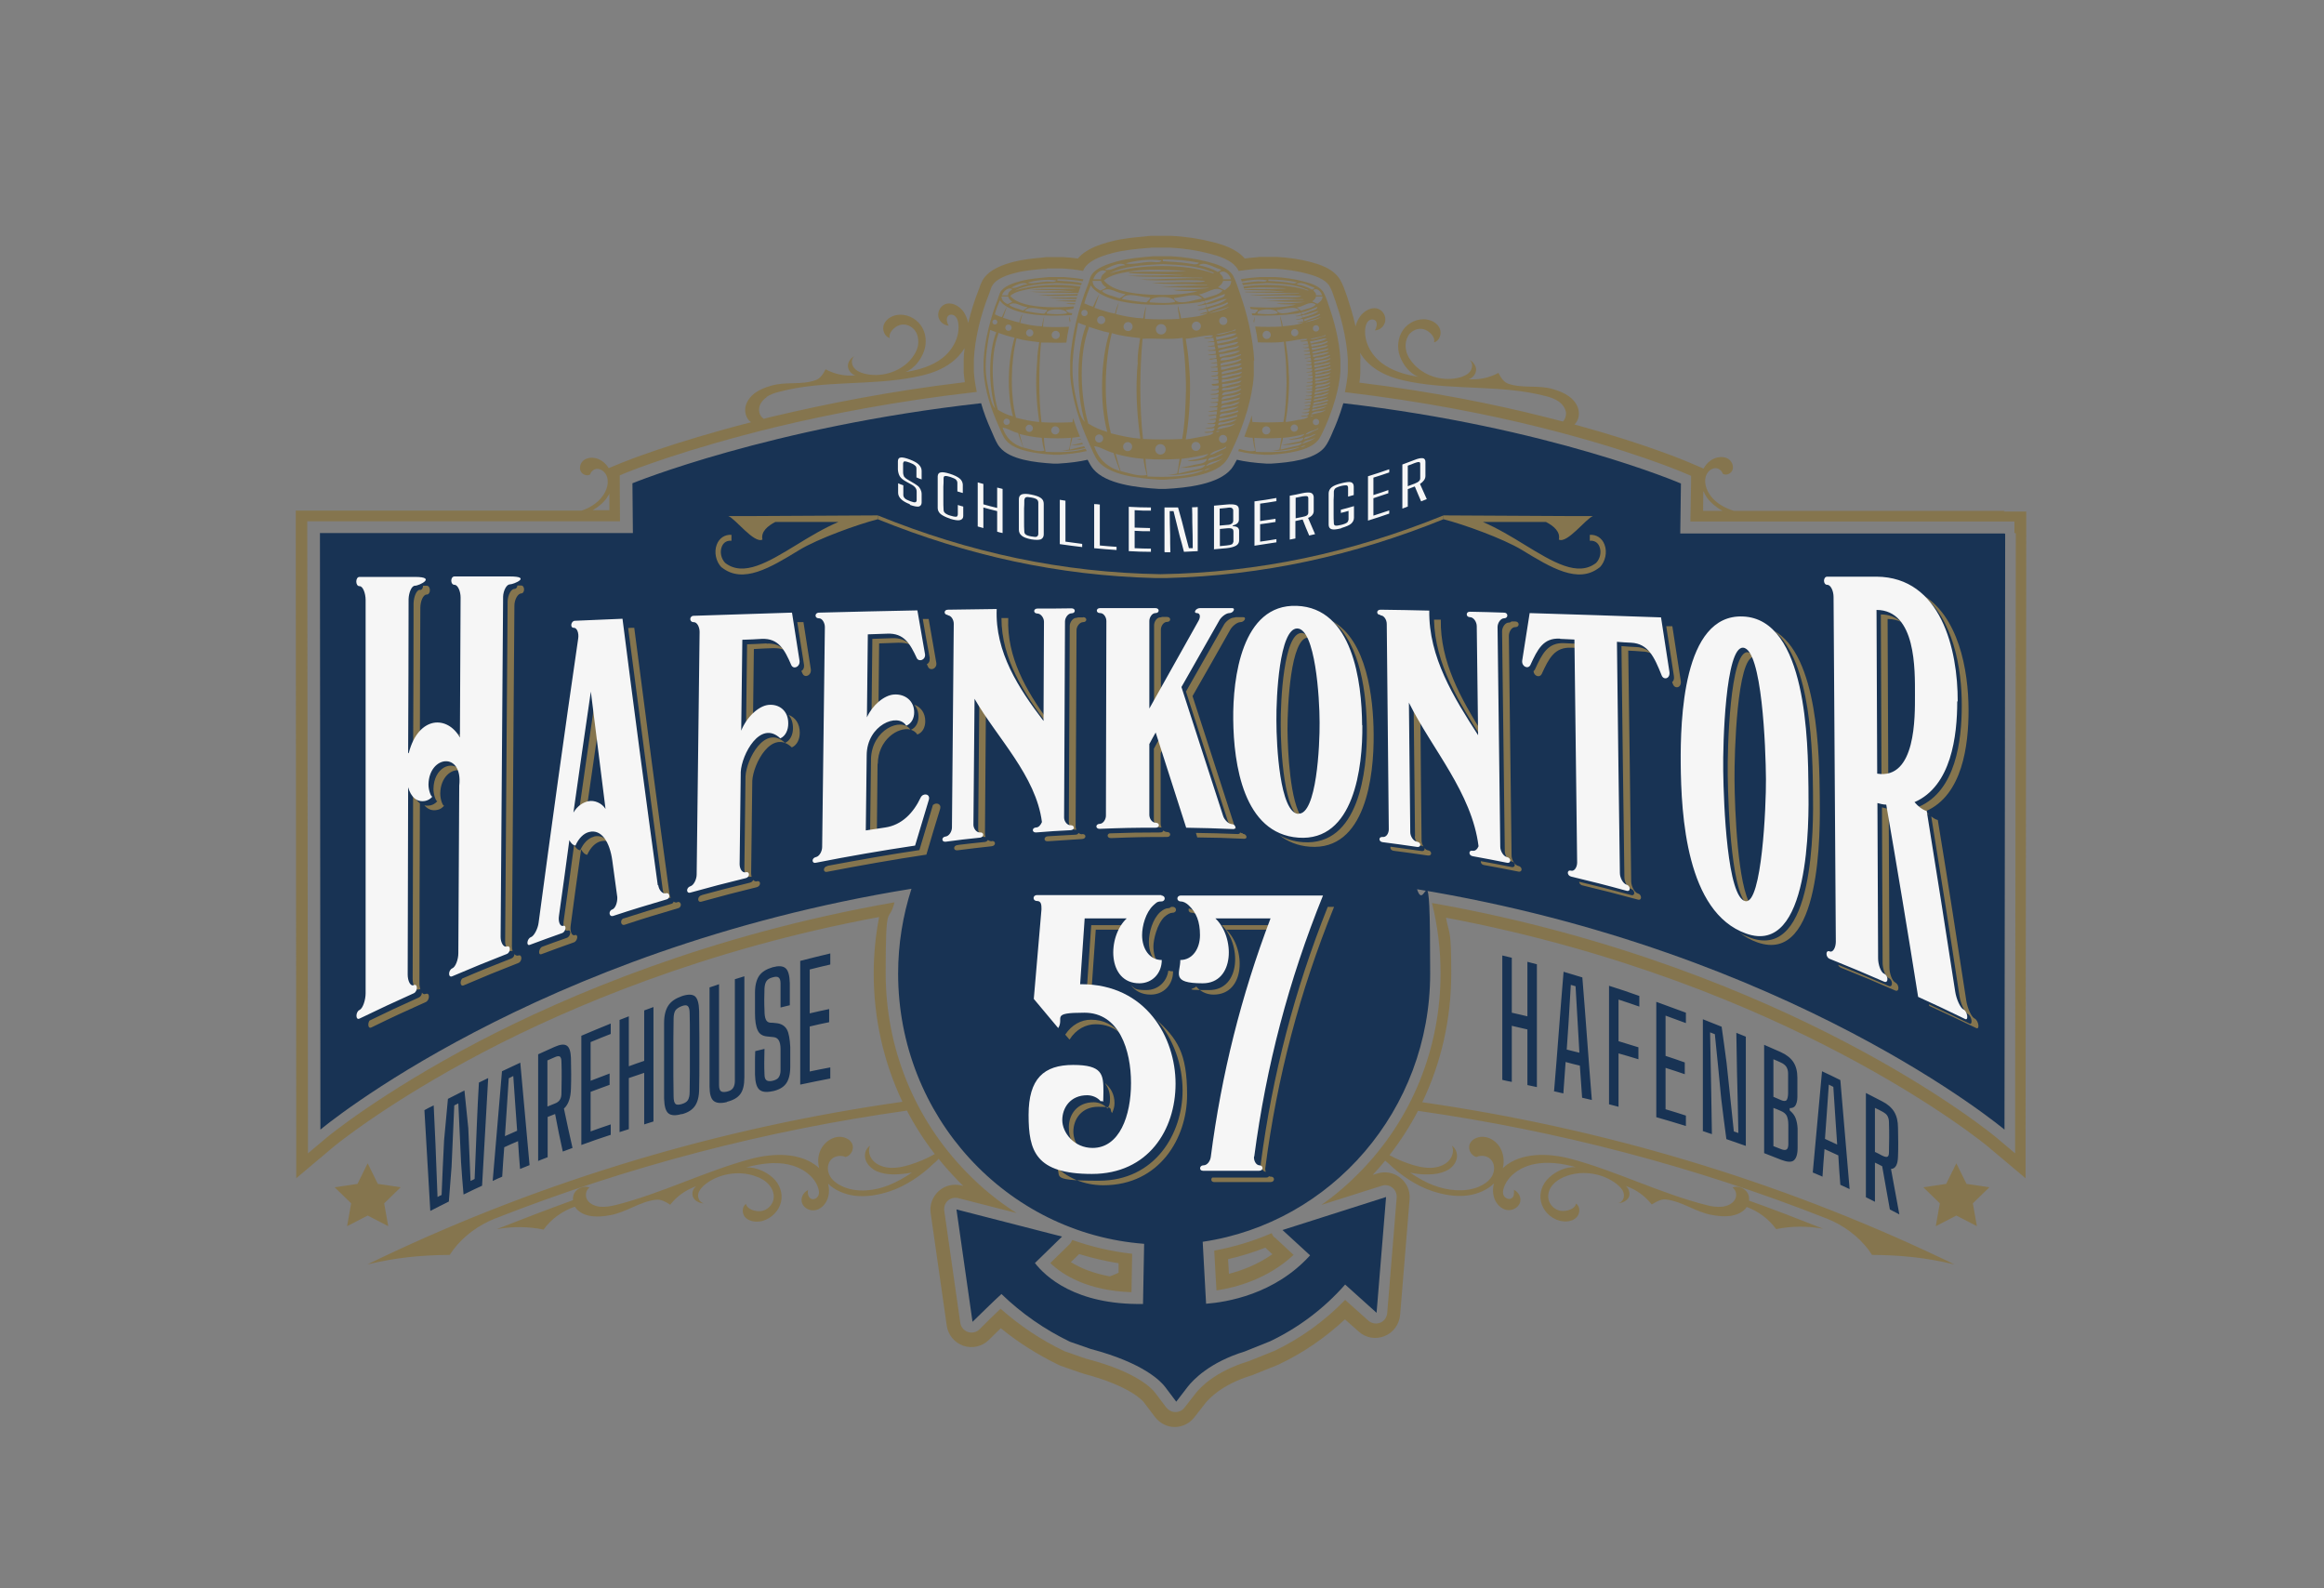 <?xml version="1.0" encoding="UTF-8"?>
<svg xmlns="http://www.w3.org/2000/svg" version="1.1" viewBox="0 0 1027.8 702.3">
  <rect x="0" y="0" width="1027.8" height="702.3" fill="#808080" stroke="none"/>
  <defs>
    <style>
      .cls-1 {
        fill: #f6f6f6;
      }

      .cls-2 {
        fill: #183354;
      }

      .cls-3 {
        fill-rule: evenodd;
      }

      .cls-3, .cls-4 {
        fill: #85754e;
      }
    </style>
  </defs>
  <!-- Generator: Adobe Illustrator 28.7.3, SVG Export Plug-In . SVG Version: 1.2.0 Build 164)  -->
  <g>
    <g id="Ebene_1">
      <g id="Blau">
        <g id="bg_blau">
          <path class="cls-2" d="M886.5,235.9h-143.4c0,0,.3-22.1.3-22.1,0,0-57.9-24.9-149.3-35.5-1.7,5.7-3.6,10.3-4.5,12.2-.2.4-.3.8-.5,1.2-.9,2.1-2,4.5-3.3,6.1-4.5,5.5-15.6,6.7-23.5,7.2h0s0,0,0,0h-2.3c-5.2-.3-9.5-.9-13-1.7-.9,1.8-1.7,3.1-2.5,4.1-5.6,6.7-19.3,8.3-29.1,8.8h0s0,0,0,0h-2.8c-9.8-.6-23.5-2.1-29.1-8.8-1-1.2-1.8-2.7-2.5-4.1-3.5.8-7.7,1.4-13,1.7h0s0,0,0,0h-2.3c-7.9-.5-19-1.7-23.5-7.2-1.3-1.5-2.2-3.7-3.1-5.8-.2-.5-.5-1.1-.7-1.6-1.9-4.2-3.4-8.2-4.5-12.1-93.2,10.4-154.2,35.4-154.2,35.4l.2,22h-138.4c0,0,.2,263.8.2,263.8,0,0,94.7-79.5,261.4-106.5-3.8,11.8-5.9,24.4-5.9,37.5,0,63.2,48,114.9,108.8,119.5-.2,12.6-.4,23.2-.5,26.6-30,.5-43.3-12.3-47.8-18.1l12-11.7-46.7-12,7.1,49.7s10.7-10.5,12.8-12.3c8.9,8.6,19.1,15.7,30.3,21.1l9.2,3.2c23.5,6.2,31.1,14.4,32.9,16.8l4.9,6.5,5-6.5c2.4-3.1,9.7-10.9,25.3-15.7l11.2-4.5c12.6-6,24-14.6,33.2-25.1l13.9,12.5,4.2-51.2-45.8,14.6,12.2,11.2c-15.7,17.3-36.9,20.7-46,21.4-.2-3.4-.8-14.4-1.5-27.4,56.9-8.4,100.6-58.3,100.6-118.6s-2-25.5-5.8-37.3c165.7,27.2,259.8,106.3,259.8,106.3l.3-263.4Z"/>
        </g>
        <path id="zusatz" class="cls-2" d="M190.3,535.4c-.9-14.8-1.7-29.7-2.6-44.5,1.6-.9,2.4-1.3,4.1-2.1.3,6.9.5,10.4.8,17.3.4,9.3.5,14,.9,23.2.7-.4,1.1-.6,1.8-.9.4-9.6.6-14.5,1.1-24.2.7-7.4,1-11.1,1.7-18.3,2.9-1.5,4.3-2.2,7.3-3.7.7,6.5,1,9.9,1.7,16.6.4,9.4.6,14.2,1,23.4.7-.3,1.1-.5,1.8-.9.4-9.6.6-14.6,1-24.4.3-7.4.5-11.1.9-18.2,1.6-.8,2.5-1.2,4.1-2-.9,15.9-1.8,31.7-2.7,47.6-3.3,1.5-4.9,2.3-8.2,3.9-.5-5.6-.7-8.5-1.1-14.2-.5-10.4-.7-15.8-1.2-26.1-.7.4-1.1.5-1.8.9-.5,10.8-.7,16.3-1.2,27.2-.5,6.2-.7,9.2-1.2,15.3-3.3,1.6-4.9,2.5-8.1,4.1ZM217.9,522.1c1.4-16.1,2.7-32.3,4.1-48.4,3.2-1.5,4.9-2.3,8.1-3.8,1.4,15.1,2.7,30.2,4.1,45.3-1.7.7-2.5,1-4.2,1.7-.4-4.8-.6-7.3-.9-12.3-2.4,1-3.7,1.6-6.1,2.7-.4,5.3-.6,7.9-.9,13-1.7.7-2.5,1.1-4.2,1.9ZM223.3,502.4c2.2-1,3.2-1.4,5.4-2.4-.3-3.9-.4-5.9-.7-9.8-.4-5.9-.6-8.8-1-14.4-.8.4-1.2.6-2,1-.4,6-.6,9.1-1,15.3-.3,4.2-.4,6.3-.7,10.4ZM238,513.6v-47.4c2.9-1.3,4.4-2,7.3-3.3,2.5-1.1,4.2-1.3,5.4-.5,1.1.7,1.7,2.6,1.8,5.4,0,2.6.1,5,.1,7s0,4.3-.1,6.6c-.1,4-1.1,7-3.1,8.8,1.5,7.2,2.3,10.8,3.8,17.4-1.7.6-2.6,1-4.3,1.6-1.4-6.3-2.1-9.7-3.4-16.6-1.3.5-2,.8-3.3,1.3v17.8c-1.6.6-2.5,1-4.1,1.6ZM242.1,489.3c1.3-.5,1.9-.8,3.2-1.3,1.1-.4,1.9-1,2.3-1.7.5-.7.7-1.7.7-2.9,0-2.7.1-5,.1-7.1s0-4.4-.1-6.9c0-1.2-.3-1.9-.7-2.2-.5-.3-1.2-.2-2.3.3-1.3.6-1.9.8-3.2,1.4v20.4ZM257.1,506.4v-48.4c5.2-2.2,7.8-3.3,13-5.4v4.6c-3.6,1.4-5.3,2.1-8.9,3.6v17.1c3.4-1.3,5.1-1.9,8.4-3.2v5c-3.4,1.2-5.1,1.9-8.4,3.1v17.5c3.6-1.3,5.3-1.9,8.9-3.1v4.6c-5.2,1.7-7.8,2.6-13,4.5ZM274,500.5c0-16.5,0-33,0-49.5,1.7-.7,2.5-1,4.1-1.6v22.1c2.7-1,4.1-1.5,6.8-2.4v-22.3c1.7-.6,2.5-.9,4.1-1.5v50.6c-1.7.5-2.5.8-4.1,1.3v-22.8c-2.7.9-4.1,1.4-6.8,2.3v22.6c-1.7.5-2.5.8-4.1,1.3ZM301.5,492.6c-2.7.8-4.7.7-5.9-.3-1.2-1-1.8-3.1-1.9-6.5,0-4,0-7.9,0-11.5,0-3.6,0-7.2,0-10.7,0-3.6,0-7.4,0-11.3,0-3.4.7-5.9,1.9-7.7,1.2-1.8,3.1-3.1,5.9-4.1,2.6-.9,4.6-.9,5.8,0,1.2,1,1.8,3.1,1.9,6.5,0,4,.1,8,.1,11.6,0,3.6,0,7.3,0,11,0,3.7,0,7.7-.1,11.8,0,3.5-.7,6-1.9,7.7-1.2,1.7-3.1,2.9-5.8,3.6ZM301.5,488.2c1.3-.4,2.2-.9,2.7-1.7.5-.8.8-2,.8-3.7,0-3.2.1-6.2.1-9,0-2.8,0-5.6,0-8.4s0-5.5,0-8.3c0-2.8,0-5.8-.1-9,0-1.7-.3-2.7-.8-3.2-.5-.5-1.4-.5-2.7,0-1.3.5-2.2,1.1-2.8,1.9-.5.8-.8,2.1-.8,3.7,0,3.1-.1,6.1-.1,8.9,0,2.8,0,5.5,0,8.2s0,5.4,0,8.2c0,2.8.1,5.9.1,9,0,1.7.3,2.8.8,3.3.5.5,1.4.5,2.8.1ZM321.5,487.3c-2.7.7-4.7.5-5.9-.5-1.2-1-1.8-3.1-1.8-6.4,0-7.1,0-14.9,0-22.4s0-14.9,0-21.4c1.7-.5,2.5-.8,4.2-1.4,0,6.5,0,14.1,0,21.8,0,7.7,0,15.6,0,22.8,0,1.4.3,2.3.8,2.7.5.4,1.4.5,2.7.2,1.3-.3,2.2-.8,2.7-1.6.5-.7.8-1.8.8-3.1,0-7.2,0-15.2,0-23,0-7.8,0-15.5,0-22,1.7-.5,2.5-.8,4.2-1.3,0,6.5,0,14.1,0,21.8s0,15.6,0,22.9c0,3.4-.6,5.8-1.8,7.4-1.2,1.6-3.1,2.7-5.9,3.4ZM341.7,482.5c-2.7.6-4.7.4-5.9-.7-1.2-1.1-1.8-3.2-1.9-6.7,0-1.7,0-3.4,0-5,0-1.6,0-3.4.1-5.3,1.6-.4,2.4-.6,4.1-1,0,2-.1,4-.1,5.8,0,1.8,0,3.7.1,5.4,0,1.4.3,2.3.9,2.7.6.4,1.5.5,2.7.2,1.2-.3,2.1-.7,2.6-1.4.5-.7.9-1.7.9-3.1,0-1.4,0-3,0-4.7s0-3.3,0-4.8c0-1.8-.3-3.1-.8-3.9-.5-.8-1.2-1.3-2.3-1.4-1.2-.1-1.7-.2-2.9-.3-2-.2-3.4-1.1-4.1-2.7-.8-1.6-1.2-4.2-1.2-7.7,0-1.4,0-2.9,0-4.4,0-1.5,0-3,0-4.5,0-3.4.7-5.9,1.9-7.6,1.2-1.7,3.2-2.9,5.9-3.7,2.6-.7,4.5-.6,5.7.4,1.2,1,1.8,3.2,1.9,6.6,0,1.3,0,2.8,0,4.5,0,1.7,0,3.5,0,5.3-1.6.4-2.4.6-4.1,1,0-2.1,0-4,0-5.7,0-1.7,0-3.3,0-4.9,0-1.4-.3-2.3-.9-2.7-.5-.4-1.4-.4-2.7,0-1.2.3-2.1.9-2.6,1.6-.5.7-.8,1.8-.9,3.2,0,1.6-.1,3.2-.1,4.8,0,1.5,0,3.2.1,4.9,0,1.9.2,3.3.6,4.1.3.8,1,1.3,1.8,1.4,1.1,0,1.6.1,2.7.2,2.3.2,3.9,1.2,4.8,2.8.9,1.6,1.3,4.3,1.5,7.7,0,1.4,0,2.9,0,4.4,0,1.5,0,3,0,4.3,0,3.5-.7,6-1.9,7.6-1.2,1.6-3.1,2.7-5.8,3.3ZM353.9,479.5v-54.6c5.3-1.4,8-2,13.3-3.3v4.9c-3.6.8-5.5,1.3-9.1,2.2v19.4c3.4-.8,5.2-1.2,8.6-1.9v5.8c-3.5.7-5.2,1.1-8.6,1.9v19.9c3.6-.8,5.5-1.1,9.1-1.8v4.9c-5.3,1-8,1.6-13.3,2.7ZM664.4,477.5c0-18.3,0-36.7,0-55,1.7.4,2.5.6,4.2,1,0,8.4,0,13.8,0,24.3,2.8.6,4.2,1,6.9,1.6,0-10.4,0-15.7,0-24.1,1.7.4,2.5.7,4.2,1.1,0,18.1,0,36.2,0,54.3-1.7-.4-2.5-.5-4.2-.9,0-8.6,0-14.1,0-24.6-2.8-.6-4.2-1-6.9-1.6,0,10.7,0,16.2,0,24.8-1.7-.3-2.5-.5-4.2-.9ZM687.3,482.4c1.5-17.5,2.7-35.1,4.2-52.7,3.3,1,5,1.5,8.3,2.5,1.5,18.1,2.7,36.1,4.2,54.2-1.7-.4-2.6-.6-4.3-1-.4-5.2-.6-8.2-1-14.2-2.5-.6-3.8-.9-6.3-1.6-.4,5.9-.6,8.8-1,13.9-1.7-.4-2.6-.6-4.3-1ZM692.9,464.1c2.2.6,3.3.8,5.6,1.4-.3-4.8-.4-7.3-.7-12.1-.4-7.2-.6-10.8-1-17.3-.8-.2-1.3-.4-2.1-.6-.4,6.3-.6,9.8-1,16.8-.3,4.7-.5,7.1-.8,11.8ZM711.6,488.3c0-17.5,0-34.9,0-52.4,5.4,1.7,8.1,2.6,13.4,4.5v4.7c-3.7-1.3-5.5-1.9-9.2-3.1,0,6.9,0,10.7,0,18.4,3.5,1.1,5.3,1.6,8.8,2.7v5.3c-3.5-1.1-5.3-1.6-8.8-2.6,0,10,0,15.1,0,23.6-1.7-.4-2.5-.7-4.2-1.1ZM732.5,494c0-17,0-34,0-51,5.3,1.9,7.9,2.9,13.1,4.8v4.6c-3.6-1.3-5.4-2-9-3.3,0,6.7,0,10.5,0,17.8,3.4,1.1,5.1,1.7,8.5,2.9v5.2c-3.4-1.2-5.1-1.7-8.5-2.8,0,7.5,0,11.4,0,18.3,3.6,1.1,5.4,1.6,9,2.8v4.6c-5.2-1.6-7.9-2.4-13.1-3.9ZM753.1,500.3c0-16.5,0-33,0-49.6,3.3,1.3,5,2,8.3,3.3.9,6.1,1.3,9.5,2.2,16.1,1.1,10.1,2.1,20.1,3.2,30.2.8.3,1.2.4,2,.7-.2-10.2-.3-16-.6-26.8-.1-7.3-.2-10.9-.3-17.5,1.7.7,2.5,1,4.2,1.7,0,16.1,0,32.2,0,48.3-3.4-1.2-5.1-1.8-8.6-3-.9-6.8-1.4-10.5-2.3-18-.9-9.5-1.8-18.9-2.8-28.4-.8-.3-1.2-.5-2.1-.8.2,10,.3,15.7.5,26.4.1,7.8.2,11.7.3,18.6-1.7-.6-2.5-.8-4.1-1.4ZM780.2,509.9c0-16,0-31.9,0-47.9,2.9,1.3,4.4,1.9,7.3,3.2,2.6,1.2,4.4,2.6,5.6,4.4,1.2,1.8,1.8,4.1,1.8,7,0,1.8,0,3.4,0,4.7,0,1.3,0,2.6,0,3.8,0,1.7-.4,3-.9,3.8-.5.8-1.4,1.1-2.5,1.1v1c1.2,1,2.1,2.1,2.6,3.4.5,1.3.8,2.8.9,4.6,0,1.7,0,3.1,0,4.4,0,1.3,0,2.8,0,4.3,0,2.9-.7,4.7-1.8,5.5-1.1.8-3,.6-5.6-.4-3-1.2-4.4-1.7-7.4-2.9ZM784.3,485c1.4.6,2.1.9,3.5,1.5,1.1.5,1.9.4,2.3,0,.4-.5.7-1.6.7-3.2,0-1.5,0-3,0-4.3s0-2.8,0-4.3c0-1.2-.3-2.2-.8-3-.5-.7-1.3-1.4-2.5-1.9-1.3-.6-1.9-.9-3.2-1.4v16.7ZM784.3,506.8c1.3.5,2,.8,3.3,1.3,1.2.5,2,.5,2.5.2.5-.3.8-1.1.8-2.4,0-1.5,0-2.9,0-4.2s0-2.8,0-4.3c0-1.8-.3-3.1-.7-4-.5-.9-1.3-1.6-2.5-2.1-1.4-.6-2-.9-3.4-1.4v17ZM801.7,518.5c1.4-14.9,2.7-29.9,4.1-44.8,3.2,1.5,4.9,2.3,8.1,3.9,1.4,16.1,2.7,32.2,4.1,48.2-1.7-.8-2.5-1.2-4.1-1.9-.4-5.1-.6-7.7-.9-13-2.4-1.1-3.7-1.7-6.1-2.8-.4,5-.6,7.4-.9,12.2-1.7-.7-2.5-1.1-4.2-1.8ZM807.1,503.6c2.2,1,3.2,1.5,5.4,2.5-.3-4.1-.4-6.2-.7-10.3-.4-6.1-.6-9.2-1-15.2-.8-.4-1.2-.6-2-1-.4,5.6-.6,8.5-1,14.3-.3,3.9-.4,5.8-.7,9.7ZM825.2,529.3c0-15.3,0-30.7,0-46,2.9,1.5,4.3,2.2,7.2,3.7,2.4,1.2,4.2,2.8,5.3,4.6,1.1,1.8,1.7,4.2,1.7,7,0,2.6.1,4.9.1,6.8s0,3.9-.1,6c-.1,3.6-1.1,5.4-3.1,5.5,1.5,8,2.2,12,3.7,20.1-1.7-.9-2.5-1.3-4.2-2.2-1.4-7.6-2-11.4-3.4-19.1-1.3-.7-1.9-1-3.2-1.6,0,7,0,10.5,0,17.3-1.6-.8-2.4-1.2-4-2ZM829.3,509.4c1.2.6,1.9.9,3.1,1.6,1.1.5,1.8.7,2.3.5.5-.2.7-.9.7-2,0-2.4.1-4.6.1-6.6s0-4.2-.1-6.7c0-1.2-.3-2.1-.7-2.8-.4-.7-1.2-1.3-2.3-1.9-1.3-.7-1.9-1-3.2-1.6,0,7.8,0,11.7,0,19.6Z"/>
      </g>
      <g id="Gold">
        <path class="cls-4" d="M886.5,225.9h-119.7c-.9-.3-1.8-.6-2.7-1-4.1-1.7-7.9-4.8-9.4-9-.6-1.7-.8-3.5-.3-5.2.5-1.7,1.8-3.2,3.6-3.6s3.4.8,3.9,2.4c1.5.9,3.7,0,4.3-1.7.6-1.7-.2-3.6-1.6-4.7-1.4-1-3.3-1.2-5.1-.8-2.6.6-4.8,2.5-6.1,4.9l-6.1-2.6c-.9-.4-19.1-8.2-51-16.9,1.7-1.6,2.3-4.1,1.8-6.4-.5-2.5-2.2-4.6-4.3-6.1-2.1-1.5-4.5-2.4-6.9-3.1-6.5-2-13.4-.2-19.8-2.4-2.1-.7-3.4-2.8-4.4-4.8-4.2,2.2-8.5,3.1-13.2,2.8,1.7-.5,3.1-2.1,3.3-3.9.2-1.8-1.2-3.8-2.8-4.6,1.4,1.2,1.3,3.5.2,5-1.1,1.5-2.9,2.2-4.6,2.7-7,1.9-15-.3-20-5.5-1.7-1.8-3.2-3.9-3.7-6.3-.6-2.4-.2-5.1,1.2-7.1,1.5-2,4.2-3.1,6.6-2.4,2.4.7,5.2,3.4,4.5,5.8,2.4-.6,3.5-3.7,2.6-6s-3.3-3.7-5.7-4.1c-4-.7-8.3,1.3-10.6,4.6-2.3,3.3-2.8,7.8-1.4,11.6,1.4,3.8,4.3,7.6,8.1,9.1-5.8-.9-11.6-2.6-16.3-6.2-4.6-3.6-7.8-9.4-7.1-15.3.2-1.1.5-2.3,1.3-3.1s2.2-1,3.1-.3c.7.6.8,1.6.6,2.4-.2.9-.3,1.3-.8,2,2.2,0,4.2-1.8,4.6-4,.4-2.2-.8-4.5-2.8-5.4-2.9-1.3-6.4.6-8.3,3.2-.9,1.3-1.6,2.8-2,4.4-1.1-5-2.5-9.3-3.4-12.1-.2-.5-.3-1-.5-1.5-.8-2.3-1.6-4.6-2.7-6.6-3.1-5.6-9.9-7.3-13.5-8.3-4.5-1.2-9.6-1.9-14.8-2.2h-.2s-.2,0-.2,0h-7.2s-1.6.2-1.6.2c-1.6.1-3.3.3-4.9.5-4-4.6-10.5-6.3-14.3-7.3-5.5-1.4-11.8-2.4-18.1-2.7h-.2s-.2,0-.2,0h-8.8c-.7,0-1.3.1-2,.2-5.2.5-10.5.9-15.6,2.3-4.7,1.2-11,3.2-14.6,7.5-2.2-.3-4.4-.5-6.5-.6h-.2s-.2,0-.2,0h-7.2s-1.6.2-1.6.2c-4.2.4-8.5.8-12.8,1.9-4.5,1.2-10.9,3.3-13.7,8.2-.6,1.1-1,2.2-1.3,3.1-.1.4-.3.8-.4,1.1-1.9,4.7-3.4,9.7-4.6,14.6-.4-1.8-1.1-3.5-2.1-5-1.9-2.6-5.4-4.5-8.3-3.2-2,.9-3.2,3.3-2.8,5.4.4,2.2,2.4,3.9,4.6,4-.5-.7-.6-1.1-.8-2-.2-.9,0-1.9.6-2.4.9-.8,2.3-.5,3.1.3.8.8,1.2,2,1.3,3.1.8,5.8-2.4,11.7-7,15.3-4.6,3.6-10.5,5.3-16.3,6.2,3.8-1.5,6.7-5.3,8.1-9.1,1.4-3.8,1-8.3-1.4-11.6-2.4-3.3-6.6-5.2-10.6-4.5-2.4.4-4.8,1.9-5.7,4.2-.9,2.3.3,5.3,2.6,6-.7-2.4,2.1-5.1,4.5-5.8,2.4-.7,5.1.4,6.6,2.4,1.5,2,1.8,4.7,1.3,7.1-.6,2.4-2,4.6-3.7,6.4-5,5.2-13,7.4-20,5.6-1.8-.5-3.5-1.2-4.6-2.7-1.1-1.5-1.2-3.8.2-5-1.6.8-3,2.8-2.8,4.6.2,1.8,1.6,3.4,3.3,3.9-4.8.4-9-.5-13.2-2.7-1,2-2.3,4.1-4.4,4.8-6.4,2.3-13.3.5-19.8,2.5-2.4.7-4.8,1.6-6.9,3.1-2.1,1.5-3.7,3.6-4.3,6.1-.5,2.5.3,5.3,2.3,6.8,0,0,.1,0,.2.1-35.4,9.1-55.9,17.4-56.9,17.8l-6.1,2.5c-1.3-2.1-3.3-3.8-5.8-4.4-1.7-.4-3.6-.2-5.1.8-1.4,1-2.2,3-1.6,4.7.6,1.7,2.8,2.6,4.3,1.7.5-1.7,2.2-2.8,3.9-2.4s3.1,1.9,3.6,3.6c.5,1.7.3,3.5-.3,5.2-1.5,4.2-5.3,7.3-9.4,9-.5.2-1,.4-1.6.6h-116.4s-10,0-10,0v10s.2,263.8.2,263.8v21.4s16.4-13.8,16.4-13.8c.2-.2,23.8-19.7,67-42.3,37.4-19.5,97.3-45.1,174.4-59.4-1.6,8.2-2.4,16.6-2.4,25,0,20,4.4,39.2,12.7,56.7-79.9,11.3-157.6,34.3-230.8,69.1-1.9.9-3.9,1.9-5.8,2.8,12.7-3,23.4-4.1,36.4-4.2.5-.7,1-1.5,1.5-2.2,4.6-6.1,11.2-11,18.6-13.9,58.8-23.1,119.9-39,182.1-47.7,3.5,6.7,7.6,13.1,12.3,19.2-3.5,2-7.3,3.6-11.2,4.8-2.6.8-5.4,1.4-8.2,1.3-2.8-.1-5.6-1-7.5-2.8-1.9-1.8-2.8-4.6-1.7-7-2.1,1.4-2.7,3.9-2,6.2.7,2.2,2.6,4,4.9,5.1,2.3,1,4.9,1.4,7.5,1.4,2.7,0,5.4-.3,8.1-.8-3.2,2.2-6.6,4.1-10.3,5.6-6.3,2.5-13.6,3.3-19.8.8-2.4-1-4.7-2.5-6-4.6-1.3-2.1-1.5-4.9-.1-7,1.4-2.1,4.5-2.7,6.9-1.7,2.6-.7,3.9-3.8,2.8-6-1.1-2.2-4.2-3.3-6.8-2.8s-4.9,2.2-6.3,4.3c-1.9,2.8-2.3,6.3-1.4,9.5-.2-.2-.3-.3-.5-.5-3.7-3.2-8.8-4.9-14-5.3s-10.6.3-15.5,1.6c-20,5.3-40.1,15.5-60.2,20.5-2.1.5-4.5.9-6.7.7-2.2-.2-4.5-1.2-5.6-2.9-1.1-1.7-.9-4.3.9-5.6-2.4-1-5.5.3-6.7,2.5-.5,1-.7,2-.6,3.1-11.3,4.1-22.5,8.4-33.7,12.8,6.9-1.2,13.9-1.2,20.7.2,0,0,0,0,0,0,3.3-4.6,8.1-8.1,13.7-10.1,0,0,.1,0,.2,0,.2.3.4.7.7,1,1.7,1.9,4.3,2.9,7,3.2,2.7.3,5.4,0,8-.5,7.1-1.3,12.8-5.9,20-6.8,2.4-.3,4.5,1,6.4,2.2,3-3.8,6.7-6.4,11.5-8.2-1.5,1.2-2.1,3.1-1.4,4.8.6,1.6,2.8,2.8,4.7,2.8-1.8-.5-2.8-2.5-2.4-4.2s1.8-3.2,3.2-4.3c5.9-4.6,14.6-6.1,21.8-3.6,2.5.8,4.8,2.1,6.4,4,1.6,1.9,2.4,4.4,1.8,6.7s-2.7,4.4-5.3,4.8c-2.6.4-6.4-.8-6.8-3.2-2,1.6-1.8,4.7,0,6.3,1.8,1.6,4.7,1.9,7.2,1.3,4.1-1.1,7.4-4.5,8.3-8.4.9-3.9-.6-8-3.6-10.7-3-2.7-7.5-4.8-11.8-4.6,6-1.6,12.5-2.6,18.6-1.3,6.1,1.3,11.7,5.2,13.3,10.6.3,1.1.5,2.2,0,3.2-.5,1-1.7,1.8-2.9,1.5-.9-.3-1.4-1.1-1.6-1.9s-.2-1.3,0-2.1c-2.1,1-3.3,3.3-2.8,5.4.5,2.1,2.7,3.6,5,3.6,3.4,0,6-3.1,6.7-6.1.5-1.9.4-3.9-.1-5.7,3,2.9,7.2,4.7,11.6,5.3,5.3.7,10.9-.3,15.9-2,6.6-2.2,13.7-6.8,19.2-12.2.8-.6,1.5-1.3,2.2-2.1,2.7,3.4,5.7,6.7,8.8,9.9.7.7,1.4,1.4,2.1,2.1l-.8-.2c-3.6-.9-7.3,0-10.1,2.5-2.7,2.5-4.1,6.1-3.5,9.8l7.1,49.7c.6,4.1,3.4,7.5,7.4,8.9,3.9,1.3,8.3.3,11.2-2.6,1.7-1.7,3.6-3.5,5.3-5.2,7.8,6.4,16.3,11.7,25.3,16.1.4.2.7.3,1.1.5l9.2,3.2c.3,0,.6.2.9.3,21.4,5.6,26.8,12.6,26.8,12.7,0,0,0,0,0,0l4.9,6.5c2.1,2.7,5.3,4.4,8.7,4.4h0c3.4,0,6.6-1.6,8.7-4.3l5-6.4c1.5-1.8,7.1-8,19.9-12,.3,0,.6-.2.9-.3l11.2-4.5c.2,0,.4-.2.6-.3,10.6-5,20.4-11.8,29-19.8l6.1,5.4c3.1,2.8,7.5,3.6,11.4,2,3.9-1.5,6.5-5.2,6.9-9.3l4.2-51.2c.3-3.7-1.2-7.2-4.1-9.5-2.9-2.3-6.7-3-10.2-1.9l-2,.6c1.9-2,3.7-4.1,5.5-6.3.4.4.9.8,1.4,1.2,5.5,5.4,12.6,10,19.2,12.2,5,1.7,10.6,2.7,15.9,2,4.4-.6,8.6-2.4,11.6-5.3-.5,1.9-.6,3.8-.1,5.7.7,3,3.3,6.1,6.7,6.1,2.3,0,4.5-1.6,5-3.6.5-2.1-.7-4.4-2.8-5.4.2.8,0,1.3,0,2.1s-.7,1.7-1.6,1.9c-1.1.3-2.4-.5-2.9-1.5-.5-1-.3-2.2,0-3.2,1.7-5.4,7.2-9.3,13.3-10.6s12.5-.4,18.6,1.3c-4.3-.3-8.8,1.8-11.8,4.6-3,2.7-4.5,6.9-3.6,10.7.9,3.9,4.1,7.3,8.3,8.4,2.5.6,5.4.4,7.2-1.3,1.8-1.6,2.1-4.8,0-6.3-.4,2.4-4.2,3.6-6.8,3.2-2.6-.4-4.7-2.5-5.3-4.8-.6-2.4.2-4.9,1.8-6.7s3.9-3.2,6.4-4c7.2-2.5,15.9-1,21.8,3.6,1.5,1.2,2.9,2.6,3.2,4.3.4,1.7-.5,3.8-2.4,4.2,1.9,0,4.1-1.2,4.7-2.8.6-1.6,0-3.6-1.4-4.8,4.8,1.7,8.4,4.4,11.5,8.2,1.9-1.2,4.1-2.5,6.4-2.2,7.2.9,12.9,5.5,20,6.8,2.6.5,5.4.8,8,.5s5.3-1.3,7-3.2c.2-.2.4-.5.6-.8,5.3,2,9.8,5.4,13,9.8,0,0,0,0,0,0,6.8-1.4,13.8-1.4,20.7-.2-10.9-4.3-21.7-8.5-32.7-12.4.1-1.1,0-2.3-.6-3.3-1.2-2.2-4.3-3.5-6.7-2.5,1.8,1.3,2.1,3.9.9,5.6-1.1,1.7-3.4,2.7-5.6,2.9s-4.6-.1-6.7-.7c-20.1-5-40.2-15.2-60.2-20.5-4.9-1.3-10.3-2-15.5-1.6s-10.3,2-14,5.3c-.2.2-.3.3-.5.5.8-3.2.4-6.6-1.4-9.5-1.4-2.1-3.7-3.9-6.3-4.3-2.7-.5-5.7.6-6.8,2.8-1.1,2.2.2,5.3,2.8,6,2.4-1.1,5.5-.4,6.9,1.7,1.4,2.1,1.2,4.9-.1,7-1.3,2.1-3.6,3.6-6,4.6-6.2,2.4-13.5,1.6-19.8-.8-3.7-1.4-7.1-3.4-10.3-5.6,2.6.6,5.4.9,8.1.8,2.6,0,5.2-.4,7.5-1.4,2.3-1,4.2-2.8,4.9-5.1.7-2.2,0-4.8-2-6.2,1.1,2.3.2,5.2-1.7,7-1.9,1.8-4.7,2.7-7.5,2.8-2.8.1-5.5-.5-8.2-1.3-3.5-1.1-7-2.5-10.2-4.3,4.8-6.2,9-12.7,12.6-19.6,61.8,8.8,122.4,24.6,180.7,47.6,7.4,2.9,14,7.8,18.6,13.9.5.7,1,1.4,1.5,2.2,13,.1,23.8,1.2,36.4,4.2-1.9-1-3.9-1.9-5.8-2.8-72.9-34.6-150.1-57.5-229.5-68.9,8.4-17.5,12.8-36.8,12.8-56.9s-.8-16.6-2.3-24.7c77,14.5,136.6,40.1,173.9,59.7,42.8,22.4,65.8,41.5,66,41.7l16.4,13.8v-21.4s.3-263.4.3-263.4v-10s-10,0-10,0ZM753.4,217.3c.4.9.9,1.8,1.4,2.6,1.8,2.5,4.3,4.5,7,6h-8.6s.1-8.6.1-8.6ZM601.7,158.6c0-.9-.1-1.7-.2-2.6,2,3.5,5.2,6.3,8.7,8.3,4.2,2.4,9,3.7,13.8,4.6,19.6,3.7,40.1,1.2,59.4,6.2,2.1.5,4.1,1.2,5.9,2.4,1.7,1.2,3.1,3.1,3.3,5.2,0,1.3-.4,2.7-1.4,3.7-2.9-.8-5.9-1.5-9-2.3-20.7-5.2-48.3-10.9-81-14.9.2-1.4.4-2.9.4-4.3v-.2s0-.2,0-.2v-5.9ZM338.9,175.6c1.7-1.2,3.8-1.9,5.9-2.4,19.3-5.1,39.8-2.6,59.4-6.4,4.8-.9,9.5-2.2,13.7-4.6,3.5-2,6.6-4.8,8.7-8.3-.2,1.7-.4,3.4-.4,5h0v5.8c.1,1.4.3,2.8.5,4.3-33.6,4-62.1,9.8-83.7,14.9-1.8.4-3.5.8-5.2,1.3-1.4-.9-2.2-2.6-2.1-4.3.1-2.1,1.5-4,3.3-5.2ZM268.5,219.9c.4-.5.7-1.1,1-1.6v7.3c0,0-7.4,0-7.4,0,2.5-1.4,4.8-3.3,6.4-5.6ZM891.5,235.9l-.3,263.4v10.7s-8.2-6.9-8.2-6.9c-.2-.2-23.6-19.7-66.9-42.3-38.8-20.3-101.6-47.2-182.8-61.5,2.5,10.1,3.8,20.5,3.8,31,0,33.3-12.7,64.7-35.9,88.2-5.2,5.3-10.8,10.1-16.8,14.3l26.8-8.5c1.6-.5,3.3-.2,4.6.9,1.3,1,2,2.7,1.9,4.3l-4.2,51.2c-.2,1.9-1.4,3.5-3.1,4.2-1.8.7-3.8.3-5.2-.9l-10.3-9.2c-9,9.3-19.8,17.1-31.4,22.6,0,0-.2,0-.3.1l-11.2,4.5c-.1,0-.3,0-.4.1-14.1,4.4-20.7,11.3-22.8,14l-5,6.4c-.9,1.2-2.4,1.9-4,1.9h0c-1.6,0-3-.8-4-2l-4.9-6.5c-1.1-1.5-7.6-9.1-30.2-15-.1,0-.3,0-.4-.1l-9.2-3.2c-.2,0-.3-.1-.5-.2-10.2-4.9-19.6-11.2-28.1-18.7-2.8,2.7-6.7,6.4-9.3,9.1-1.3,1.3-3.3,1.8-5.1,1.2-1.8-.6-3.1-2.2-3.4-4l-7.1-49.7c-.2-1.7.4-3.3,1.6-4.4,1.2-1.1,3-1.5,4.6-1.1l25.8,6.6c-7.9-5-15.3-11-22-17.9-23.1-23.6-35.9-54.9-35.9-88.2s1.3-21.1,3.9-31.3c-81.5,14.2-144.6,41.1-183.6,61.4-43.6,22.8-67.4,42.5-67.6,42.7l-8.2,6.9v-10.7s-.3-263.8-.3-263.8v-5s5,0,5,0h133.3c0,0-.1-16.9-.1-16.9v-3.4s3.1-1.3,3.1-1.3c1-.4,25.2-10.2,66.5-20.2,22.5-5.4,52.7-11.4,88.3-15.4-.7-3.1-1.1-6.1-1.3-9h0c0,0,0-5.3,0-5.3.4-8.9,2.9-19.5,6.7-29,.2-.4.3-.9.5-1.4.3-.8.5-1.6.9-2.2,1.8-3.3,6.9-4.9,10.6-5.8,3.8-1,7.8-1.3,12-1.7h1.6c0-.1,0-.2,0-.2h6.7c3.1.2,6.3.5,9.3,1.1.1-.3.3-.6.4-.9,1.7-3,5.9-5.3,13-7.1,4.7-1.2,9.7-1.7,14.8-2.1.7,0,1.4-.1,2-.2h0s0,0,0,0h8.3c6,.3,11.9,1.2,17.2,2.6,3.6.9,10.3,2.7,12.8,7.1.1.2.2.4.3.6,2.6-.4,5.2-.6,7.8-.9h1.6c0-.1,0-.1,0-.1h6.7c4.8.3,9.6,1,13.8,2.1,2.9.8,8.4,2.2,10.4,5.8.9,1.6,1.6,3.7,2.3,5.8.2.5.4,1,.5,1.5,1.7,4.9,4.6,14.6,5.2,24.9h0v5.6h0s0,0,0,0c-.2,3-.7,6-1.3,8.9,34.7,4.1,64,10,85.6,15.4,40.3,10,63.5,19.9,64.4,20.3l3.1,1.3v3.3s-.3,16.9-.3,16.9h138.3c0,0,5,0,5,0v5ZM563.7,547.3c-.6-.6-1-1.3-1.3-2-8.1,3.5-16.7,6.1-25.4,7.7.4,7.1.7,13.3,1,17.6,8.7-1.3,22.6-5,34.1-15.7l-8.3-7.7ZM543.5,563.4c-.1-2-.2-4.2-.4-6.6,5.6-1.3,11.2-3,16.5-5.1l3.1,2.9c-6.5,4.6-13.5,7.2-19.3,8.7ZM464.5,558.5c5.4,5.2,16.3,12.2,35.9,12.9l.3-17c-9.1-1-18-3.1-26.5-6.1-.3.7-.7,1.4-1.2,1.9l-8.5,8.3ZM477.2,554.5c5.7,1.8,11.5,3.1,17.5,4.1v4.2c-1.3.6-2.6,1.1-3.9,1.6-7.6-1.4-13.2-3.8-17.2-6.3l3.6-3.5Z"/>
        <g id="_x35_7_Gold">
          <path class="cls-4" d="M484.6,411.1l-1.9,27.1c-.5,0-1.1,0-1.6,0h-.5l2-29.1h18.6c-.6.6-1.2,1.3-1.8,2h-14.8ZM482.5,450.9c-4.3,0-8.5,2.2-11.4,6.6l1.9,2.2c2.9-4.6,7.2-6.8,11.6-6.8s8,1.5,10.9,4c-3.1-3.6-7.4-6-12.9-6ZM516.6,401.6c-1.1,0-2.3.7-3.6,1.8-3.3,3.1-4.9,9-4.9,13.1s1.5,7.8,4.2,9.7c-1.4-2-2.2-4.7-2.2-7.7s1.6-9.9,4.9-13.1c1.3-1.1,2.5-1.8,3.6-1.8,2,0,2-2.6,0-2.6h-.7c-.2.3-.7.6-1.3.6ZM527.1,403.6c.8,0,1.8.4,2.7,1-.3-.4-.7-.8-1.1-1.2-.9-.9-2-1.5-2.9-1.7-.4.8,0,1.9,1.3,1.9ZM587.2,401c-14.7,36.9-24.4,74-29.6,113.4-.2,1.7.8,3.6,2.2,3.8-.2-.6-.3-1.2-.2-1.8,5.2-40.1,15.2-77.9,30.4-115.4h-2.8ZM463.4,403.6c-.1-.9-.4-1.7-1.2-1.9-.4.7,0,1.8,1.2,1.9ZM562.1,520.3c-.3,0-.6,0-.9-.2-.2.4-.6.6-1.3.6h-23.8c-.7.7-.5,2,.9,2h24.9c2,0,2-2.4.2-2.4ZM542.4,411.1h21.6c.2-.7.5-1.3.7-2h-24.4c8.7,8.1,8.7,28.7-5.6,28.7s-4.3-.7-5.9-1.9c1.8,2.4,4.6,3.9,7.9,3.9,14.3,0,14.3-20.6,5.6-28.7ZM511.1,450.5c8,8.7,11.9,20.6,11.9,31.7,0,19-12.1,39.9-37,39.9s-14.6-2.5-19.7-7.1c5.2,5.8,13.1,9.1,21.7,9.1,24.9,0,37-21,37-39.9s-4.4-24.9-13.9-33.7ZM477.4,507.8c-1.7-2.2-2.7-4.8-2.7-7.4,0-5.5,3.6-11,11-11s4.7.9,6.1,2.8c.7-1.5,1.1-2.9,1.1-4.4,0-3.9-1.7-6.9-4.3-8.9,1.4,1.8,2.3,4.1,2.3,6.9s-.4,2.9-1.1,4.4c-1.4-1.8-3.8-2.8-6.1-2.8-7.4,0-11,5.5-11,11s1.7,7,4.7,9.4ZM518.8,429.5c-.8,0-1.5-.1-2.1-.3-.7,5-4.6,8.6-9.8,8.6s-5-.8-6.7-2.1c1.9,2.5,4.7,4.1,8.7,4.1,5.8,0,9.9-4.4,9.9-10.3Z"/>
        </g>
        <path id="Hafenkontor_Gold" class="cls-4" d="M445.9,273.3c-.7,17.2,7.9,32.1,17.7,45.5,0,.7,0,1.3,0,2-10.6-13.9-20.7-29.4-20.7-47.5,1,0,2,0,3,0ZM411.1,291.3c.2,1.2-.5,2.1-1.2,2.4.2.4.4.9.6,1.3,1,1.8,3.9.7,3.6-1.8-1.4-7.8-2-11.6-3.4-19.5-.9,0-1.8,0-2.6,0,1.1,6.5,1.8,10.4,3.1,17.4ZM366.4,277.1c-.2-.4-.4-.8-.7-1.1,0,.4.2.8.7,1.1ZM385.8,282.5c-.1,12.2-.3,24.5-.4,36.7.8-1.7,1.8-3.3,3.1-4.8.1-10,.2-19.9.3-29.9,3.4-.1,5.2-.2,8.6-.3,2,0,3.7.2,5.1.8-2-1.9-4.5-3-8.1-2.8-3.4.1-5.2.2-8.6.3ZM423.6,275.8c-.2-.4-.4-.8-.7-1.1,0,.5.2.9.7,1.1ZM463.4,275.3c-.2-.5-.5-.9-.9-1.2-.1.5.2,1,.9,1.2ZM310.9,279c-.2-.3-.3-.6-.5-.9,0,.4.2.7.5.9ZM293.1,393.4c.3,2.1,1.8,4,3.4,3.6,0,0,0,0,.1,0-.2-.5-.4-1-.5-1.6-5.4-39.2-10.5-78.5-15.6-117.8-1,0-1.9,0-2.7.1,5,38.6,10.1,77.1,15.3,115.7ZM259.5,357.4c1.8-12.4,3.6-24.9,5.4-37.3-.5-4.1-1-8.2-1.5-12.3-2.6,17.8-5.2,35.7-7.7,53.5,1.1-1.8,2.4-3.1,3.9-3.9ZM433.1,311c-.2,18.6-.3,37.1-.5,55.7,0,1.7,1.4,3.5,2.9,3.4.1,0,.2,0,.4,0-.2-.4-.3-.9-.3-1.4.1-17.6.3-35.2.4-52.8-1-1.6-2-3.2-3-4.8ZM339,284.5c-3.4.2-5.1.3-8.6.4-.2,13.4-.3,26.8-.5,40.2.8-1.9,1.8-3.7,3.1-5.3.1-10.9.3-21.9.4-32.8,3.4-.2,5.1-.3,8.6-.4,1.9,0,3.5.2,4.8.7-1.9-1.9-4.3-2.9-7.8-2.7ZM388.2,337.8c.1-10.7,9-16.5,14.4-15.2-3.9-5.7-17.2,0-17.4,13.2-.1,11.1-.3,22.2-.4,33.3,1.2-.2,2.1-.3,3-.5.1-10.3.2-20.6.3-30.9ZM402.9,322.7c1.1.4,2.1,1,2.8,2.1,2.4-.9,3.5-3.3,3.5-5.9,0-3.7-2-6.3-4.9-7.3,1.2,1.3,1.9,3.1,1.9,5.3,0,2.4-1,4.8-3.3,5.8ZM654.5,276.7c-.2-.4-.5-.8-.8-1.1,0,.5.3.9.8,1.1ZM774,400.5c.1,0,.3,0,.4,0-5.9-8.6-7.2-42.4-7.3-55.7-.1-11.9,1.1-54.1,8.6-54.4-.8-1.2-1.8-1.9-2.8-2-7.8-.5-9,42.4-8.8,54.4.2,15.1,1.8,56.4,9.9,57.7ZM625.7,369.8c0,1.8,1.4,4,3,4.2.3,0,.6.2.8.3-.5-.8-.8-1.7-.8-2.5-.2-17.8-.4-35.7-.5-53.5-1.1-1.9-2.1-3.8-3-5.7.2,19.1.4,38.2.6,57.3ZM614.8,275.8c-.2-.4-.4-.8-.7-1.1,0,.4.2.9.7,1.1ZM513.1,273c-1.5,0-2.7,1.9-2.7,3.5,0,12.9,0,25.8,0,38.7,1-1.8,2-3.6,3-5.4,0-10.4,0-20.9,0-31.3,0-1.7,1.2-3.5,2.7-3.5,1.9,0,1.9-2.2,0-2.2-.8,0-1.5,0-2.2,0-.2.1-.5.2-.8.2ZM835.1,344.3c-.1-23.5-.2-47.1-.3-70.6,2.3,0,4.3.5,6,1.3-2.3-2-5.2-3.3-9-3.3.1,24.1.2,48.3.3,72.4,1.1.2,2.1.2,3,.2ZM867.6,312.1c0,15.3-2.6,37.5-18.9,44.6,1.3,1.5,3,2.9,4.6,3.6-.6-.5-1.1-1-1.6-1.6,16.3-7.1,18.9-29.3,18.9-44.6,0-18.2-4.6-41.9-20.6-51.2,13.6,10.4,17.7,32.3,17.6,49.2ZM269.8,359.7c0-.2,0-.4,0-.7-.2-.1-.5-.2-.7-.3.3.3.5.6.8,1ZM490.9,275c-.2-.4-.4-.8-.8-1.2,0,.5.2,1,.8,1.2ZM513.1,326c-1.1,2-1.7,3-2.8,5.1,0,10.4,0,20.9,0,31.3,0,1.7,1.2,3.5,2.8,3.5.2,0,.4,0,.6,0-.2-.5-.4-1.1-.4-1.6,0-10.4,0-20.9,0-31.3.5-.9.9-1.6,1.3-2.3-.5-1.6-1-3.1-1.5-4.7ZM545.7,273.1c-1.5,0-3.8,1.8-4.6,3.5-5.5,9.7-11.1,19.5-16.6,29.2,6.1,19,12.3,38,18.4,56.9.5,1.7,2.3,3.6,3.8,3.7,0,0,0,0,0,0-.4-.5-.7-1.1-.9-1.7-6.1-19-12.3-38-18.4-56.9,5.6-9.7,11.1-19.5,16.6-29.2.9-1.7,3.1-3.5,4.6-3.5,1.7,0,2.9-2.2,1.2-2.2-1.2,0-2.3,0-3.3,0-.3.1-.6.2-.9.2ZM655.7,327.1c0-.9,0-1.8,0-2.8-9.6-15.3-18.8-31.7-18.5-50.3-1.1,0-2.1,0-3,0,.4,19.7,11.3,37,21.6,53.1ZM575.9,361.8c-5.4-7-6.4-29.8-6.5-39.2,0-10.5,1.3-40.7,9.2-40.7.1,0,.2,0,.3,0-1-1.3-2.1-2-3.3-2-7.9,0-9.3,30.2-9.2,40.7,0,10.9,1.5,40.1,9.5,41.2ZM478.6,368.9c-.6,0-1.2-.2-1.6-.6-.2.4-.6.8-1.4.8-5,.3-8,.4-12.3.7-1.8.2-1.8,2.3,0,2.2,6.1-.4,9.2-.6,15.3-1,1.9-.1,1.9-2.3,0-2.2ZM671.5,382.9c-1.6-.3-3-2.7-3-4.6-.4-32.4-.8-64.7-1.2-97.1,0-1.9,1.3-4,2.9-3.9,1.9,0,1.9-2.4,0-2.5-.6,0-1.2,0-1.8,0-.2.3-.6.5-1.2.5-1.5,0-2.9,2-2.9,3.9.4,32.4.8,64.7,1.2,97.1,0,1.9,1.4,4.3,3,4.6,1.9.4,1.9,2.9,0,2.5-5.5-1.1-8.5-1.7-13.6-2.6-.1.7.3,1.5,1.4,1.7,6.1,1.1,9.1,1.7,15.2,2.9,1.9.4,1.9-2.1,0-2.5ZM589.3,274.7c12.6,10,15.1,32.9,15.2,47.9.2,18.6-3.6,51.6-28.3,49.8-4-.3-7.4-1.4-10.4-3.1,3.6,2.8,8,4.7,13.4,5.1,24.7,1.9,28.5-31.1,28.3-49.8-.1-16.1-3-41.4-18.2-49.9ZM631.6,376c-.6,0-1.1-.4-1.6-1,.2.7-.2,1.5-1.4,1.3-5.5-.8-8.5-1.2-13.6-1.9-.3.6.1,1.6,1.3,1.8,6.1.8,9.1,1.2,15.2,2.1,1.9.3,1.9-2.1,0-2.3ZM549.7,368.5c-.4,0-.9-.2-1.3-.4,0,.4-.3.7-1,.7-7.5-.3-11.6-.4-18.5-.5.2.7.4,1.3.6,2,8.3.1,12.5.2,20.8.6,1.7,0,1-2.2-.7-2.2ZM479,273c-.8,0-1.5,0-2.2,0-.2.1-.5.2-.8.2-1.5,0-2.9,1.9-2.9,3.6-.1,28.9-.3,57.8-.4,86.7,0,1.7,1.4,3.5,2.9,3.4.2,0,.3,0,.4,0-.2-.5-.3-1-.3-1.5.1-28.9.3-57.8.4-86.7,0-1.7,1.4-3.6,2.9-3.6,1.9,0,1.9-2.2,0-2.2ZM516.1,367.9c-.6,0-1.2-.3-1.6-.7-.1.5-.5.9-1.4.9-9.1,0-14,.1-22.4.4-1.3.4-1.1,2.1.6,2.1,9.9-.4,14.9-.5,24.8-.5,1.9,0,1.9-2.2,0-2.2ZM873.3,450.4c-1.5-.7-3.2-4.7-3.7-7.9-4.1-26.7-8.2-53.3-12.6-79.9-.9-.2-1.9-.8-2.9-1.6,4.3,26.5,8.5,53,12.5,79.5.5,3.2,2.2,7.2,3.7,7.9,1.7.8,2.3,5,.7,4.2-7.3-3.5-11.4-5.5-17.9-8.5,0,.2,0,.5.1.7,8.3,3.8,12.5,5.8,20.8,9.8,1.7.8,1-3.4-.7-4.2ZM838.3,434.5c-1.5-.6-2.7-4.1-2.7-6.8-.1-22.9-.2-45.8-.3-68.7.4,0,.8.2,1.2.3,0-.5-.2-1.1-.3-1.6-1.4,0-2.7-.4-3.9-.7.1,22.9.2,45.8.3,68.7,0,2.7,1.2,6.2,2.7,6.8,1.9.8,1.9,4.3,0,3.5-9-3.9-13.8-5.9-22.4-9.4.2.5.6,1,1.2,1.3,9.7,3.9,14.5,5.9,24.1,10.1,1.9.8,1.8-2.7,0-3.5ZM784.4,278.8c16.9,13.5,17.2,54.8,17.4,71.5.2,14.7.8,74.6-27.6,64.4-1.7-.6-3.3-1.3-4.8-2.2,2.3,1.7,4.9,3.2,7.8,4.2,28.5,10.1,27.8-49.7,27.6-64.4-.2-17.7-.6-62.7-20.4-73.5ZM438.6,372c-.6,0-1.2-.2-1.7-.6-.2.4-.6.8-1.3.9-4.8.5-7.7.8-11.7,1.3-.2,0-.3.1-.5.1-1.9.2-1.9,2.5,0,2.3,6.1-.8,9.1-1.1,15.2-1.8,1.9-.2,1.9-2.5,0-2.3ZM739.6,276.9c-.9,0-1.8,0-2.7,0,1.3,8.3,2,13.1,3.4,22.1.2,1.3-.2,2.2-.8,2.6.1.3.3.7.4,1,.9,2.3,4,1.5,3.4-1.7-1.5-9.7-2.2-14.5-3.7-24ZM698.2,284.7c-2.5-.1-3.8-.2-6.3-.3-7.4-.4-9.9,4.7-13.1,11.7-.2.3-.4.5-.6.7.2,2.2,2.7,3,3.6,1.3,3.2-7,5.7-12,13.1-11.7,1.4,0,2.4.1,3.4.2,0-.6,0-1.2,0-1.8ZM730.5,289c-1.8-1.7-4-2.8-7.1-2.9-2.5-.1-3.8-.2-6.3-.4.4,34.1.8,68.1,1.3,102.2,0,2.1,1.4,4.8,3,5.2,1.7.5,1.9,3.2,0,2.7-9.3-2.5-14.2-3.8-23-5.9,0,.6.5,1.4,1.4,1.6,9.8,2.4,14.7,3.6,24.6,6.3,1.9.5,1.7-2.3,0-2.7-1.5-.4-2.9-3.1-3-5.2-.4-34.1-.8-68.1-1.3-102.2,2.5.1,3.8.2,6.3.4,1.6,0,2.9.4,4.1.9ZM412.6,355.9c-2.4,7.9-3.6,11.9-6,20-13.5,2-26.9,4.4-40.3,6.9-.2,0-.3.1-.5.2-1.9.4-1.9,2.9,0,2.5,14.6-2.8,29.2-5.4,43.9-7.6,2.4-8.2,3.6-12.2,6.1-20.3.6-2.2-1.8-2.9-3.1-1.7ZM203.6,340.7c-3.7-4.8-11.8-1.3-11.9,8.2,0,2.4,1,5.3,1.7,5.4-1,1.1-1.9,1.5-2.9,1.8-1,.2-2,.2-2.8,0,1.4,1.7,3.4,2.6,5.8,2,1-.2,1.9-.7,2.9-1.8-.7-.1-1.7-2.9-1.7-5.4.1-7.3,5-11.1,8.9-10.2ZM230.5,258.9h-1.7c0,.8-.5,1.5-1.3,1.5-1.5,0-2.9,2.8-3,5.4-.4,50.2-.7,100.3-1.1,150.5,0,2.5,1.3,4.8,2.8,4.2.2,0,.3,0,.5,0-.2-.6-.3-1.4-.3-2.2.4-50.2.7-100.3,1.1-150.5,0-2.5,1.4-5.3,3-5.4,1.7,0,1.7-3.5,0-3.5ZM188.2,439.5c-.6.3-1.2,0-1.6-.6,0,.9-.5,1.8-1.4,2.2-8.9,4-13.6,6.2-21.8,10.2-.9,1.4-.6,3.8.9,3,9.6-4.7,14.4-6.9,24-11.2,1.8-.8,1.9-4.4,0-3.6ZM229.3,422.5c-.7.2-1.3,0-1.8-.6,0,.8-.5,1.6-1.3,1.9-8.9,3.5-13.7,5.4-21.8,8.9-1.1,1.2-.9,3.7.7,3,9.6-4.1,14.5-6.1,24.2-9.9,1.7-.7,1.7-3.9,0-3.3ZM205.4,328.1c0-.6,0-1.1,0-1.7-.9-.8-1.9-1.5-3-2,1.1,1,2.1,2.2,3,3.6ZM185.7,260.8c-1.5,0-2.7,3.1-2.8,5.9,0,22.7-.1,45.4-.2,68.2.7-2.9,1.8-5.4,3-7.3,0-19.6.1-39.2.2-58.8,0-2.8,1.2-5.9,2.8-5.9,1.9,0,1.9-3.9,0-3.9h-1.6c0,1-.5,1.9-1.4,1.9ZM262.6,370c-2.4.6-4.6,2.8-6,6-1.2-.2-2-1.1-2.7-2.4-1.5,11.1-3,22.3-4.6,33.5-.4,2.5.5,4.8,1.8,4.4,1.7-.6,1.3,2.6-.4,3.2-4.6,1.6-7.3,2.6-11.1,4-1.4,1-1.7,3.8-.1,3.2,5.7-2.1,8.6-3.2,14.3-5.2,1.7-.6,2.1-3.8.4-3.2-1.4.5-2.2-1.9-1.8-4.4,1.5-11.2,3-22.3,4.6-33.5.7,1.2,1.5,2.2,2.7,2.4,1.4-3.2,3.6-5.4,6-6,1.2-.3,2.2-.2,3.2,0-1.7-1.8-3.8-2.7-6.2-2.1ZM348.7,316.1c1.3,1.4,2,3.4,2,5.9,0,2.7-1.1,5.4-3.5,6.5-8.9-8.4-17.1,7.2-17.5,14.8-.2,13.6-.3,27.2-.5,40.8,0,2,1.1,4,2.7,3.6.2,0,.4,0,.5,0-.1-.5-.2-1-.2-1.6.2-13.6.3-27.2.5-40.8.4-7.6,8.6-23.2,17.5-14.8,2.4-1.1,3.5-3.7,3.5-6.5,0-4.1-2-6.8-5-7.9ZM355.3,275.1c-.9,0-1.8,0-2.7,0,1.1,7.1,1.8,11.3,3,19,.1,1.3-.4,2.2-1.2,2.6.2.4.4.9.6,1.3,1,1.9,3.9.7,3.6-2-1.3-8.4-2-12.6-3.3-21.1ZM182.7,350c0,27.6-.2,55.2-.2,82.8,0,2.8,1.2,5.4,2.7,4.7.3-.1.5-.1.7,0-.2-.8-.4-1.7-.4-2.6,0-26.6.1-53.2.2-79.7-1.4-1.1-2.4-2.8-3-5ZM334.8,389.7c-.6.2-1.2-.1-1.7-.6-.2.5-.6,1-1.4,1.2-8.6,2.1-13.4,3.3-21,5.4-.2,0-.3.2-.5.2-1.9.5-1.9,3.3,0,2.8,9.8-2.7,14.7-4,24.5-6.4,1.9-.5,1.9-3.1,0-2.6ZM299.5,399c-.5.2-1.1,0-1.6-.3-.1.5-.5.9-1.1,1-8.5,2.5-13.2,3.9-20.9,6.4,0,0,0,0-.1,0-1.7.5-1.4,3.4.5,2.8,9.4-3.1,14.1-4.5,23.6-7.3,1.9-.5,1.4-3.2-.3-2.7Z"/>
        <path class="cls-3" d="M555,140.1c-.1,1-.3,1.9-.4,2.8,0-.3-.1-.6-.2-.9.2-.7.3-1.4.6-1.9ZM592.8,159.1v5.2c-.5,8-3.6,17.3-6.5,23.9-1,2.2-2.1,4.9-3.4,6.5-3.8,4.6-13.4,5.9-21.3,6.4h-2.1c-3.9-.2-8.1-.6-11.9-1.6.1-.3.3-.7.4-1,2.3.6,5,1.4,7.2.8-.6-1.7-.9-3.6-1.2-5.7-1.3,0-2.5-.3-3.7-.5.8-2.1,1.6-4.3,2.4-6.6,0,0,0,0,.1,0,0,0,0-.2,0-.3.3-.8.5-1.6.8-2.5,0,1,.2,1.9.3,2.9,4.4.3,9.4.2,13.7,0,1-5.2,1.2-11.1,1.4-17.1h0c0-3.1-.3-9.3-.3-9.3-.2-3.2-.6-6-.9-9.1-3.4.6-7.8.3-11.5.3-.3-2.3-.7-4.7-1.2-7,3.8.2,7.9.2,11.7,0,0-1.6-.8-3.4-.5-4.6.2,1.6.9,2.8,1,4.5,3.4-.4,7-.5,9.4-1.9-1,0-2.1.7-2.9.2,1.2,0,1.7-.5,2.7-.5,0-.4-.3-.5-.2-1-.7-.3-2.4.6-3.3.2,1.1-.2,2.3-.3,3.1-.9-.3-.1-.2-.6-.3-.9-1,0-2.1.7-2.9.2,1.1-.1,2.2-.2,2.7-.9-.3-1-1.3-.2-1.7-.2-6.2.8-13.5,1.2-20.1.8,0-.3-.2-.6-.2-.9.5,0,.9.1,1.4.1.4-.4,1.7-1.5,1.2-1.7-1,0-2.1-.1-3.1-.3,0-.3-.2-.6-.3-.9,1.2.1,2.4.2,3.6.2,6.1.3,12.2,0,16.7-1.2-2.8-.2-6.2.1-8.6-.5,4.3-.1,8.8-.1,12.7-.7-5.9,0-11.7-.2-17.3-.5,5.6,0,10.7-.5,16.3-.5.3,0,.4-.2,0-.2h-2.6c-5.3-.5-11.6,0-16.7-.7,3.8,0,6.6,0,10.1-.2,2.1,0,7,.2,8.4-.3.2,0,.1-.1-.2-.2-6.6-.7-15.2.3-22.7-.5,7.5,0,14.5-.5,22-.5,0-.4-.6,0-.9-.2h-2.2c-6.7-.4-14-.1-20.7-.5,0,0,0-.1,0-.2,4,0,7.3,0,11.3-.1,2.1,0,4.5.3,6-.2-.6.2-3.8,0-5.7-.2-3.4-.2-8.6-.1-12-.4,0,0,0-.1,0-.2,6.6-.2,11.5.1,17.7-.3,1.2,0,1.3,0-.2-.2-5.9-.3-12.3-.6-17.6.2-.1-.3-.2-.6-.3-.9,9.5-1.4,21.1-.9,28.6,1.8.7,0-.7-.7-1.2-.7-4.4-2-10.6-2.3-16.7-2.6-3.8.2-7.5.4-10.9.9-.1-.3-.2-.7-.4-1,2.1,0,4.7-.6,7.2-.7,1.3,0,3.4.5,3.8-.5-3.5-.6-7.9-.1-11.1.6-.1-.4-.3-.7-.4-1.1,2.8-.4,5.7-.7,8.6-.9h6.2c4.2.2,8.6.8,12.7,1.9,3.3.8,7.5,2.1,9.1,5,1,1.8,1.8,4.3,2.6,6.7,2.2,6.4,4.4,14.8,4.8,23ZM562,148.1c0-1-.8-1.8-1.8-1.8s-1.8.8-1.8,1.8.8,1.8,1.8,1.8,1.8-.8,1.8-1.8ZM588.5,160.2c-2,.2-4.5,1.2-7.2,1.2v1c1.3,0,2.6-.6,3.8-.9,1.3-.3,2.8-.3,3.4-1.4ZM588.3,161.5c-1.9,1-5,.8-6.9,1.7v.7c2.5-.5,4.9-1,7-1.9,0-.2,0-.5-.2-.5ZM588.2,158.4c-2,1-5,.9-7,1.7v.7c2.6-.4,5.3-.8,7.2-2.1,0-.1,0-.3-.2-.3ZM588,156.9c0,.1-.1.2-.3.2-1,.3-2.2.6-3.4.9-1.1.2-3.1-.1-3.3,1.2,2.4,0,5.4-.8,7.2-1.9,0-.1,0-.3-.2-.3ZM588,155.7c-2.2,0-4.7,1.1-7.4,1.2.2.3,0,.9.3,1,2.3-.8,5.3-.9,7-2.2ZM587.6,154c-2.2.8-5.2.8-7.2,1.7v.5c1.1.2,2.5-.4,3.8-.7,1.2-.3,3-.4,3.4-1.5ZM587.3,152.6c-2,.1-4.5,1.2-7.2,1.2-.1.5.3.5.2,1,1.2-.2,2.6-.5,3.9-.9,1.2-.3,2.9-.5,3.1-1.4ZM586.8,150.9c-2,.9-4.6,1.1-7,1.5,0,.4.3.4.2.9,2.6-.5,5.3-.8,7.2-2.1,0-.2-.2-.3-.3-.3ZM586.8,149.7c-1.8-.3-4.8,1.1-7.4,1.2,0,.4.3.5.2,1,2.5-.7,5.4-.9,7.2-2.2ZM579.2,150c2.3.2,4.8-1,7-1.5,0-.2.3-.4-.2-.3-1.9,1-4.8,1-6.9,1.9ZM584.2,140.2c-2.3.9-5,1.4-7.2,2.4,2.6-.6,5.3-1.1,7.2-2.4ZM582,143.8c-.8,0-1.4.6-1.4,1.4s.6,1.4,1.4,1.4,1.4-.6,1.4-1.4-.6-1.4-1.4-1.4ZM584.9,131.1h-2.9c-.2,1.1-1,1.6-1.7,2.2.9.3,1.5.8,2.4,1,1-.9,2.2-1.4,2.2-3.3ZM580.8,128.2c.3.9,1.3,1.1,1.2,2.4h2.7c-.5-1.7-2.2-3.5-3.9-2.4ZM573.6,124.8c-3.8-.8-8-1.2-12.5-1.2-.1,0-.2.1-.2.3v.3c3,.2,6,.3,8.6.7,1.5.2,3.2.9,4.1-.2ZM580.3,128.1c.2-.5,1-.2,1-.9-2.3-.6-5.7-3.1-7.9-1.5,2.7.4,4.9,1.3,6.9,2.4ZM565.1,138.5c-.4-2.5-9.8-2.1-8.9.2,2.6.2,6.6.5,8.9-.2ZM574.6,137.3c-1.9-2.4-6.7-.4-10-.2,1.1,3,7.3.5,10,.2ZM581.8,134.6c-2.6-1.8-5.4,1.1-8.4,1.4.8.3,1.3,1,2.1,1.4,2.1-.9,5-1.1,6.4-2.7ZM576.1,139c1-.4,2.4-.9,3.6-1.4,1.1-.4,3-.7,2.9-1.9-1.9.6-4.4,2-7,2.4v.5c.3,0,.1.4.5.3ZM583.3,137.5c-2.2.2-4.5,1.7-7.4,1.9,0,.4.2.7.3,1,2.5-.8,5.3-1.4,7-2.9ZM577,142c2.2-1,5-1.5,6.9-2.9-.2,0-.2-.3-.3-.3-2,1.1-4.8,1.5-7,2.4.3.1.1.8.5.9ZM571,147.1c0,.9.7,1.6,1.6,1.6s1.6-.7,1.6-1.6-.7-1.6-1.6-1.6-1.6.7-1.6,1.6ZM568.8,186.6c1.7-.2,3.4-.5,5.2-.9,1.7-.3,3.8-.4,4.6-1.5-.7-.5-2.4.5-3.3-.2,1.4-.3,3.7.3,3.6-1.5-.8.2-2.5.3-3.3,0,1.5-.2,3.5.2,3.6-1.4-.9-.1-2.3.2-2.9-.2,1.3-.2,3.2.2,3.1-1.4-.7-.1-1.9.2-2.4-.2,1,0,1.8-.1,2.6-.3v-1c-1-.2-2.1.5-2.9,0,1.1,0,1.9-.4,3.1-.3,0-.4,0-.8.2-1-.5-.2-2.4.3-3.1-.2,1.2,0,2-.3,3.1-.3,0-.4,0-.8.2-1-.9-.1-2.3.2-2.9-.2,1.1,0,2.6.1,2.9-.7v-.7c-.8-.1-2.1.2-2.6-.2,1,0,1.9-.1,2.7-.3v-1c-1-.2-2,.4-2.6,0,.9-.1,1.6-.3,2.6-.3-.2-.6.3-.9,0-1.2-.7.1-2.2.4-2.9,0,1.1-.1,2.6,0,3.1-.7v-.7c-.9-.1-2.2.2-2.7-.2,1-.1,2.4.1,2.7-.7v-.7c-.7-.1-1.9.2-2.4-.2,1,0,1.7,0,2.4-.3v-1c-.6-.1-1.7.2-2.1-.2.8.1,1.2-.2,1.9-.2v-1.2c-.7,0-2,.4-2.6,0,1-.1,2.2,0,2.6-.7v-.7c-.8-.1-2.1.2-2.6-.2,1,.1,1.5-.2,2.4-.2v-1.2c-.8-.1-2.1.2-2.6-.2,1,0,2.1,0,2.6-.5-.4,0,0-.6-.2-.9-.7-.1-1.8.2-2.2-.2.9.1,1.4-.2,2.2-.2,0-.4-.3-.6-.2-1.2-1-.2-2,.5-2.7,0,.9-.2,2.1,0,2.7-.5-.4,0,0-.6-.2-.9-.4-.2-2.3.3-2.9-.2,1,0,1.9-.2,2.7-.3v-1c-.9-.1-2.3.2-2.9-.2,1,0,1.9-.1,2.7-.3.1-.5-.3-.5-.2-1-.8-.1-2.1.2-2.6-.2,1,.1,1.5-.2,2.4-.2v-1.2c-.9-.1-2.2.2-2.6,0,.8-.2,1.5-.3,2.4-.3,0-.5-.3-.6-.2-1.2-1.1,0-2.5.5-3.4,0,1.1-.3,2.9.1,3.3-.9-3.1-.2-6.4.9-9.6,1.2.4,2.9.9,5.8,1.1,8.9,0,.4.1,1.5.2,2.8,0,0,0,0,0,0,0,1.4.1,2.8.2,4.1,0,0,0,0,0,0h0c.1,6.9-.5,13.7-1.5,19.5ZM579.6,184.2c.5,0,1,0,1.2-.3-.5,0-1.2-.1-1.2.3ZM572.4,187.7c-.9,0-1.6.7-1.6,1.6s.7,1.6,1.6,1.6,1.6-.7,1.6-1.6-.7-1.6-1.6-1.6ZM567.4,193.6c-.1,1.8-1.2,3.6-1,5.2,1.5-.4,3.3-.8,5-1.2,1.6-.4,3.7-.4,4.5-1.9-2.7.5-6,1.3-8.9,1,1.6-.2,3.4-.6,5.2-1,1.6-.4,3.9-.3,4.3-2.1-2,.4-4.6,1-6.7.7,2.6-.5,5.9-.6,7.2-2.4-2.9.8-6.1,1.4-9.4,1.7ZM576.7,194.3c1.9-.4,4.7-1.9,5.3-2.4-.9,0-1.8.7-2.7,1-.9.3-2.5,0-2.6,1.4ZM558.2,190.3c0,1,.8,1.8,1.8,1.8s1.8-.8,1.8-1.8-.8-1.8-1.8-1.8-1.8.8-1.8,1.8ZM575.1,197.6c-4.1.9-8.6,2-12.9,1.7,1.3,0,2.5-.3,3.6-.5.4-1.6.6-3.4.9-5.2-3.7.3-8.4.3-12,0,0,2.2.4,4.1.7,6.2,7.1.3,14.8.2,19.7-2.2ZM577.5,196.9c-.8.2-1.8.3-2.2.9.9-.1,1.6-.4,2.2-.9ZM582.1,193.1c-1.5,1.7-4.8,1.1-6.2,3.1,2.2-.7,5.1-1.7,6.2-3.1ZM583,189.3c-1.6,1.3-4.5,1.2-5.7,2.9,1-.1,2.2-.9,3.3-1.4.9-.4,2.8-1.1,2.4-1.5ZM583.4,186.6c0-.8-.6-1.4-1.4-1.4s-1.4.6-1.4,1.4.6,1.4,1.4,1.4,1.4-.6,1.4-1.4ZM586.3,181.1c-1.5,1.2-5.7.2-6.4,2.2,2.2-.6,5.6-.9,6.4-2.2ZM586.8,179.7c-1.3.3-3.1.7-4.6,1-.6.1-2.2-.2-1.9,1,2.3-.6,4.9-.8,6.5-2.1ZM587,178.7c0-.2,0-.5-.2-.5-1.8.6-3.9,1-6.2,1.2.1.5-.2.6-.2,1,2.2-.5,4.5-1,6.5-1.7ZM587.3,177.2c0-.2,0-.5-.2-.5-.9.4-2.2.6-3.4.9-1.1.2-3.1,0-2.9,1.4,2.3-.5,4.4-1.1,6.5-1.7ZM587.5,175.3c-1.4.4-3.5.6-5,1-.6.2-1.7,0-1.5,1,2.3-.6,5-.7,6.5-2.1ZM587.8,173.7c-1,0-2.2.6-3.4.9-1.2.2-3-.2-3.3,1.2,2.5-.4,5.1-.7,6.7-2.1ZM588,172.2c-2.2.4-4.1,1.1-6.5,1.2.1.5-.2.6-.2,1,1.2-.2,2.4-.5,3.6-.9,1.1-.3,2.6-.4,3.1-1.4ZM588.2,170.8c0-.1-.1-.2-.3-.2-.8.5-2.2.6-3.4.9-1.1.2-3.1,0-2.9,1.4,2.3-.6,5-.8,6.7-2.1ZM588.3,169.3c0-.1-.1-.2-.3-.2-.9.5-2.1.6-3.4.9-1.1.2-3,0-2.9,1.4,2.4-.5,5.1-.8,6.7-2.1ZM588.5,167.7c-1.5.3-3.4.7-5,1-.6.1-2-.3-1.9.9,2.2,0,5.2-.7,6.9-1.9ZM588.5,166.2c-2.2.5-4.3,1.1-6.9,1.2v1c1.2-.1,2.4-.5,3.6-.9,1.1-.3,2.7-.3,3.3-1.4ZM588.7,164.6c-2.3.4-4.3,1.2-7,1.2v1c2.5-.6,5.4-.7,7-2.2ZM588.7,163.1c-2.2.7-4.9.9-7.2,1.5.3,0,.2.4.2.7,1.3,0,2.5-.5,3.8-.9,1.1-.3,2.8-.2,3.3-1.4ZM476.5,130.7c0-.2.2-.5.2-.7-5.8.1-11.5.4-17.4.5,5.5.6,11.6.2,17.2.3ZM476.3,131.5c-1,0-1.9,0-2.5,0-3.5.2-6.3.1-10.1.2,3.8.5,8.2.4,12.4.5,0-.2.1-.4.2-.7ZM472.9,139.9c-.2.8,0,1.7.3,2.7,0-.3.1-.5.2-.8-.2-.6-.4-1.2-.5-1.9ZM475.9,132.7c-3.1.1-6.1.3-9.3.3,3,.2,6,.3,9.1.4,0-.2.1-.5.2-.7ZM480.3,199.5c-3.8.9-8.1,1.3-12,1.6h-2.1c-7.9-.5-17.4-1.7-21.3-6.4-1.4-1.6-2.4-4.4-3.4-6.7-3-6.7-6-15.1-6.5-23.9v-4.8c.5-9.2,3.2-19.2,6.2-26.8.4-1.1.7-2.4,1.2-3.3,1.5-2.7,6.1-4.2,9.3-5,4-1,8.2-1.3,12.5-1.7h6.2c2.8.2,5.8.5,8.7,1,0,0,0,0,0,.1-.1.3-.2.5-.3.8-3.4-.6-7-.9-11-.9-.1,0-.2.1-.2.3v.3c3,.2,6,.3,8.6.7.7,0,1.5.3,2.2.4-.1.3-.2.6-.3.9-3.3-.5-7-.7-10.7-.9-7,.3-13.8.7-18.5,3.3,7.7-2.6,19.5-3.3,29-1.8-.4,1-.7,1.9-1,2.9-7.1-.3-14.8,0-21.6-.6,5,0,8.9,0,13.6-.2,2.1,0,4.5.3,6-.2-.6.2-3.8,0-5.7-.2-4-.2-10.5-.1-13.6-.5,7.4-.3,12.6.1,19.2-.3,1.2,0,1.3,0-.2-.2-6.3-.3-13.4-.7-18.9.3-3.2.6-6.7,1.2-8.9,3.1,2.8,3.6,9.7,4.7,16.3,5,4.1.2,8.3,0,11.9-.3,0,.3-.2.7-.3,1-1.2.2-2.3.5-3.3.5.4,1.1,1.5,1.5,2.8,1.5,0,.2-.1.5-.2.8-8.5.6-17.8.3-24.1-1.7-3.2-1-6.4-2.6-7.7-4.8-.8,2-1.7,3.9-2.2,6.2,1,.4,1.9,1,3.1,1.2.7-1.5,1.3-3.1,2.2-4.5-.5,1.6-1.2,3.2-1.7,4.8,2.4.7,4.6,1.6,7.2,2.1.3-1.5.8-2.7,1.4-3.9-.3,1.5-.8,2.6-1,4.1,3,.7,6.1,1.4,9.6,1.5.3-1.5.5-3.1,1-4.3-.2,1.5-.5,2.9-.5,4.5,3.7.2,7.8.2,11.5,0-.5,2.3-.9,4.6-1.2,7-3.7.2-7.9-.1-11.2,0-1,11.3-1.1,24.1.2,35.2,4.4.3,9.4.2,13.7,0,.1-.6.2-1.2.3-1.8.9,2.8,1.9,5.6,3,8.2-1.1.2-2.3.3-3.4.5-.1,1.8-1.2,3.6-1,5.2,1.5-.4,3.3-.8,5-1.2.4,0,.8-.2,1.3-.3,0,.1.1.3.2.4,0,.1.1.2.2.4-3.5.8-7.1,1.4-10.7,1.2,1.3,0,2.5-.3,3.6-.5.4-1.6.6-3.4.9-5.2-3.7.3-8.4.3-12,0,0,2.2.4,4.1.7,6.2,6.2.3,12.8.2,17.7-1.4.2.3.3.7.5,1.1ZM464.9,190.3c0,1,.8,1.8,1.8,1.8s1.8-.8,1.8-1.8-.8-1.8-1.8-1.8-1.8.8-1.8,1.8ZM465.1,148.1c0,1,.8,1.8,1.8,1.8s1.8-.8,1.8-1.8-.8-1.8-1.8-1.8-1.8.8-1.8,1.8ZM463,138.7c2.6.2,6.6.5,8.9-.2-.4-2.5-9.8-2.1-8.9.2ZM453.2,137.5c2.7.5,5.6,1,8.6,1.2.4-.4,1.7-1.5,1.2-1.7-3.6,0-8-2.2-9.8.5ZM446.2,134.7c1.5,1.4,4.1,1.7,6.2,2.6.8-.4,1.5-.9,2.1-1.5-3.2-.1-5.5-2.9-8.2-1ZM454.4,125c2.1.7,5.7-.4,8.9-.5,1.3,0,3.4.5,3.8-.5-4.1-.7-9.5,0-12.7,1ZM447.2,127.2c2.4.7,4.4-1.5,7.2-1.5-1.7-1.5-5.8.7-7.2,1.5ZM443.1,130.6h2.7c0-1.5,1.1-2,1.9-2.7-1.9-1.2-4,1-4.6,2.7ZM442.9,131.1c.1,1.9,1.4,2.7,2.7,3.4.7-.4,1.6-.6,2.1-1.2-.9-.4-1.5-1.2-1.9-2.2h-2.9ZM453.8,147.2c0,.9.7,1.6,1.6,1.6s1.6-.7,1.6-1.6-.7-1.6-1.6-1.6-1.6.7-1.6,1.6ZM449.6,149.5c-2.6,10.3-2.9,24.7-.3,35.2,3.3.8,6.5,1.6,10.3,1.9-1-6.8-1.6-14.9-1.2-22.4h0c0-1.1.3-4.4.3-4.4,0,0,0,0,0,0,0-3.1.5-5.8.9-8.5-3.5-.4-7-.8-10-1.7ZM455.2,187.8c-.9,0-1.6.7-1.6,1.6s.7,1.6,1.6,1.6,1.6-.7,1.6-1.6-.7-1.6-1.6-1.6ZM444.6,144.9c0,.8.6,1.4,1.4,1.4s1.4-.6,1.4-1.4-.6-1.4-1.4-1.4-1.4.6-1.4,1.4ZM438.9,142.4c0,.6.5,1.1,1.1,1.1s1.1-.5,1.1-1.1-.5-1.1-1.1-1.1-1.1.5-1.1,1.1ZM440.1,180.6c-2.9-9.6-3.1-24.7.5-33.7-.9-.3-1.8-.7-2.7-1-1.1,5.7-2.3,12.2-1.9,18.7.2,3,.8,5.9,1.4,8.6.6,2.7,1.2,5.8,2.7,7.4ZM448,184.2c-2.8-10.3-2.3-25.1.7-34.9-2.6-.5-4.8-1.3-7.2-2.1v.5c-3.5,9.3-3,23.8-.2,33.5,2,1.2,4.1,2.3,6.7,2.9ZM445.2,185.1c-.8,0-1.4.6-1.4,1.4s.6,1.4,1.4,1.4,1.4-.6,1.4-1.4-.6-1.4-1.4-1.4ZM452.5,197.9c-.7-2.2-1.6-4.1-2.2-6.4-2.5-.5-4.6-2.2-6.9-2.4,1.5,4.5,4.5,7.4,9.1,8.8ZM461.9,199.3c-.6-1.7-.9-3.6-1.2-5.7-3.6-.3-6.7-.9-9.8-1.7.5,2,1.1,4.1,1.7,6,2.7.6,6.4,2.1,9.3,1.4ZM475.5,134.1c-1.4,0-2.8,0-4.2.1,1.2.3,2.6.4,4.1.4,0-.2.1-.4.2-.5ZM478.9,196.4c0-.2-.2-.4-.3-.6-1.7.4-3.4.8-5,1,1.7.1,3.5,0,5.3-.4ZM478.1,194.4c0-.1-.1-.2-.2-.4-.5,0-1.1.2-1.6.3.5,0,1.1.1,1.7,0ZM554.5,159.4v6.5c-.6,10.1-4.5,21.8-8.2,30-1.3,2.7-2.6,6.1-4.3,8.2-4.8,5.8-16.8,7.4-26.8,8h-2.6c-10-.6-21.9-2.2-26.8-8-1.7-2.1-3-5.5-4.3-8.4-3.8-8.4-7.5-19-8.2-30v-6.1c.6-11.6,4-24.2,7.8-33.7.6-1.4.9-3.1,1.5-4.1,1.9-3.4,7.7-5.2,11.7-6.3,5-1.3,10.3-1.7,15.8-2.2h7.8c5.2.3,10.9,1.1,16,2.4,4.1,1.1,9.4,2.6,11.5,6.3,1.2,2.3,2.2,5.5,3.2,8.4,2.8,8,5.5,18.6,6.1,29ZM549.1,160.7c-2.5.2-5.7,1.5-9.1,1.5v1.3c1.6,0,3.2-.7,4.8-1.1,1.6-.4,3.6-.3,4.3-1.7ZM548.9,162.4c-2.3,1.3-6.2,1-8.6,2.2v.9c3.1-.7,6.2-1.3,8.9-2.4,0-.3,0-.6-.2-.6ZM548.7,158.6c-2.5,1.2-6.3,1.1-8.9,2.2v.9c3.3-.6,6.7-1.1,9.1-2.6,0-.2,0-.4-.2-.4ZM548.5,156.6c0,.2-.2.3-.4.2-1.2.4-2.7.8-4.3,1.1-1.4.3-3.9-.2-4.1,1.5,3,0,6.8-1,9.1-2.4,0-.2,0-.4-.2-.4ZM548.5,155.1c-2.8,0-5.9,1.4-9.3,1.5.2.4,0,1.1.4,1.3,2.9-1,6.7-1.1,8.9-2.8ZM548,152.9c-2.8,1-6.5,1-9.1,2.2v.6c1.4.2,3.1-.4,4.8-.9,1.6-.4,3.8-.5,4.3-1.9ZM547.6,151.2c-2.5.2-5.7,1.5-9.1,1.5-.2.7.4.6.2,1.3,1.5-.2,3.3-.6,5-1.1,1.5-.4,3.6-.6,3.9-1.7ZM535.9,169.8c1.2,0,2.2-.1,3-.4v-1.3c-.8-.1-2.2.3-2.6-.2,1,.2,1.5-.2,2.4-.2v-1.5c-.8.1-2.5.5-3.2,0,1.2-.2,2.8,0,3.2-.9v-.9c-1-.1-2.6.3-3.2-.2,1.3.2,1.8-.3,3-.2v-1.5c-1-.1-2.6.3-3.2-.2,1.3,0,2.7,0,3.2-.6-.5,0,0-.8-.2-1.1-.9-.1-2.3.3-2.8-.2,1.2.2,1.8-.3,2.8-.2,0-.5-.3-.8-.2-1.5-1.2-.2-2.5.7-3.5,0,1.1-.2,2.6,0,3.5-.6-.5,0,0-.8-.2-1.1-.5-.3-2.9.4-3.7-.2,1.3,0,2.4-.2,3.5-.4v-1.3c-1.2-.1-2.9.3-3.7-.2,1.3,0,2.5-.1,3.5-.4.2-.7-.4-.6-.2-1.3-1-.1-2.6.3-3.2-.2,1.3.2,1.8-.3,3-.2v-1.5c-1.1-.2-2.8.2-3.2,0,.9-.2,1.9-.4,3-.4.1-.7-.4-.8-.2-1.5-1.4-.1-3.1.6-4.3,0,1.4-.3,3.6.2,4.1-1.1-3.9-.2-8.1,1.2-12.1,1.5.6,3.7,1.2,7.3,1.4,11.2,0,.5.2,1.9.3,3.5,0,0,0,0,0,0,.1,1.7.2,3.5.2,5.2,0,0,0,0,0,0h0c.1,8.7-.6,17.2-1.9,24.6,2.1-.2,4.3-.7,6.5-1.1,2.1-.4,4.8-.5,5.8-1.9-.9-.6-3,.6-4.1-.2,1.7-.4,4.7.4,4.5-1.9-1,.3-3.2.4-4.1,0,1.9-.2,4.4.2,4.5-1.7-1.2-.1-2.9.3-3.7-.2,1.7-.2,4.1.3,3.9-1.7-.9-.1-2.4.3-3-.2,1.2,0,2.3-.2,3.2-.4v-1.3c-1.3-.2-2.6.7-3.7,0,1.4,0,2.4-.5,3.9-.4,0-.5,0-1,.2-1.3-.6-.3-3,.4-3.9-.2,1.5,0,2.5-.4,3.9-.4,0-.5,0-1,.2-1.3-1.2-.1-2.9.3-3.7-.2,1.4-.1,3.2.2,3.7-.9v-.9c-1-.1-2.6.3-3.2-.2,1.3,0,2.5-.1,3.5-.4v-1.3c-1.2-.3-2.5.5-3.2,0,1.1-.1,2.1-.4,3.2-.4-.2-.8.4-1.2,0-1.5-.9.2-2.8.5-3.7,0,1.4-.2,3.2,0,3.9-.9v-.9c-1.1-.1-2.7.3-3.5-.2,1.3-.1,3,.2,3.5-.9v-.9c-.9-.1-2.4.3-3-.2ZM537.9,191c.7,0,1.2,0,1.5-.4-.6,0-1.5-.2-1.5.4ZM525.3,203.7c3.2-.6,7.4-.8,9.1-3-3.7,1-7.6,1.7-11.9,2.2-.2,2.3-1.5,4.6-1.3,6.5,1.9-.5,4.1-1,6.3-1.5,2-.5,4.7-.6,5.6-2.4-3.4.6-7.6,1.6-11.2,1.3,2-.2,4.3-.8,6.5-1.3,2-.5,4.9-.4,5.4-2.6-2.5.5-5.8,1.3-8.4.9ZM522.8,194.2c1.2-6.5,1.5-14,1.7-21.6h0c.1-3.9-.4-11.7-.4-11.7-.2-4-.8-7.6-1.1-11.5-5.3.9-12.4.1-17.7.4-1.3,14.3-1.4,30.3.2,44.3,5.5.3,11.8.3,17.3,0ZM513.2,196.4c-1.3,0-2.3,1-2.3,2.3s1,2.3,2.3,2.3,2.3-1,2.3-2.3-1-2.3-2.3-2.3ZM513.5,147.9c1.3,0,2.3-1,2.3-2.3s-1-2.3-2.3-2.3-2.3,1-2.3,2.3,1,2.3,2.3,2.3ZM528.9,199.4c1.1,0,2-.9,2-2s-.9-2-2-2-2,.9-2,2,.9,2,2,2ZM534.2,203.7c2.5-.5,5.9-2.3,6.7-3-1.1,0-2.3.9-3.5,1.3-1.1.4-3.1.1-3.2,1.7ZM529.1,146.2c1.1,0,2-.9,2-2s-.9-2-2-2-2,.9-2,2,.9,2,2,2ZM499.2,120.3c9.3-.4,15.8.1,24.2-.4,1.6-.1,1.7-.1-.2-.2-8-.4-16.8-.9-23.8.4-4,.7-8.4,1.5-11.2,3.9,3.5,4.5,12.2,5.9,20.5,6.3,7.7.3,15.3,0,21-1.5-3.5-.3-7.8.2-10.8-.6,5.5-.2,11.1-.2,16-.9-7.4,0-14.8-.2-21.8-.6,7,0,13.5-.6,20.5-.6.4,0,.5-.2,0-.2h-3.2c-6.7-.6-14.6,0-21-.9,4.8,0,8.3,0,12.8-.2,2.6-.1,8.9.2,10.6-.4.2,0,.2-.2-.2-.2-8.3-.8-19.2.3-28.5-.6,9.4,0,18.2-.7,27.7-.6,0-.5-.8,0-1.1-.2h-2.8c-9.4-.6-19.8,0-29-.9,6.3-.1,11.1,0,17.1-.2,2.6-.1,5.7.4,7.6-.2-.8.3-4.8-.1-7.1-.2-5-.2-13.2-.1-17.1-.6ZM487.3,128.7c1.9,1.8,5.2,2.2,7.8,3.2,1-.5,1.9-1.1,2.6-1.9-4-.2-6.9-3.6-10.4-1.3ZM496.2,132.2c3.5.7,7,1.2,10.8,1.5.5-.5,2.2-1.9,1.5-2.2-4.5,0-10.1-2.7-12.3.6ZM508.5,133.7c3.3.2,8.3.6,11.2-.2-.5-3.2-12.3-2.6-11.2.2ZM531.6,132c-2.4-3-8.4-.5-12.5-.2,1.4,3.8,9.2.7,12.5.2ZM532.7,132c2.7-1.1,6.2-1.4,8-3.5-3.3-2.3-6.8,1.3-10.6,1.7,1,.4,1.7,1.2,2.6,1.7ZM532.9,133.7c.3,0,.2.6.6.4,1.3-.6,3-1.1,4.5-1.7,1.4-.6,3.8-.8,3.7-2.4-2.4.7-5.6,2.5-8.9,3v.6ZM533.3,134.6c0,.5.3.9.4,1.3,3.2-1,6.6-1.7,8.9-3.7-2.8.2-5.7,2.2-9.3,2.4ZM534,136.7c.4.1.1,1,.6,1.1,2.8-1.3,6.3-1.9,8.6-3.7-.3,0-.2-.4-.4-.4-2.5,1.4-6,1.9-8.9,3ZM543.7,135.6c-2.9,1.1-6.3,1.8-9.1,3,3.2-.8,6.7-1.4,9.1-3ZM541,140.1c-1,0-1.8.8-1.8,1.8s.8,1.8,1.8,1.8,1.8-.8,1.8-1.8-.8-1.8-1.8-1.8ZM547,149c-2.5,1.1-5.8,1.4-8.9,1.9,0,.5.4.5.2,1.1,3.3-.6,6.7-1.1,9.1-2.6,0-.2-.2-.3-.4-.4ZM547,147.5c-2.3-.4-6.1,1.4-9.3,1.5,0,.5.4.6.2,1.3,3.1-.8,6.8-1.1,9.1-2.8ZM537.5,148c3,.2,6.1-1.3,8.9-1.9,0-.3.3-.4-.2-.4-2.4,1.3-6.1,1.3-8.6,2.4ZM544.6,124.2h-3.7c-.3,1.4-1.3,2-2.2,2.8,1.1.3,1.9,1,3,1.3,1.2-1.1,2.8-1.8,2.8-4.1ZM539.4,120.5c.3,1.2,1.7,1.4,1.5,3h3.5c-.6-2.2-2.8-4.4-5-3ZM530.1,117.3c3.3.6,6.2,1.6,8.6,3,.2-.6,1.3-.3,1.3-1.1-2.9-.7-7.2-3.9-9.9-1.9ZM514.3,115.1v.4c3.8.3,7.5.4,10.8.9,1.9.2,4.1,1.1,5.2-.2-4.8-1-10-1.5-15.8-1.5-.2,0-.3.2-.2.4ZM514.1,116.8c-8.8.4-17.4.9-23.3,4.1,12.4-4.2,33.5-4.5,45.8,0,.9-.1-.9-.9-1.5-.9-5.6-2.5-13.3-2.9-21-3.2ZM497.7,116.4c2.6.9,7.2-.5,11.2-.6,1.6,0,4.2.6,4.8-.6-5.1-.9-12,.1-16,1.3ZM488.6,119.2c3.1.9,5.5-1.9,9.1-1.9-2.1-1.9-7.3.9-9.1,1.9ZM483.4,123.5h3.5c0-1.9,1.4-2.5,2.4-3.5-2.4-1.5-5.1,1.2-5.8,3.5ZM483.2,124.2c.1,2.5,1.8,3.4,3.5,4.3.8-.5,2-.7,2.6-1.5-1.2-.5-1.9-1.5-2.4-2.8h-3.7ZM479.5,134.1c1.3.5,2.4,1.2,3.9,1.5.9-1.9,1.7-3.9,2.8-5.6-.7,2.1-1.5,4-2.2,6.1,3,.9,5.7,2,9.1,2.6.4-1.8,1-3.4,1.7-5-.3,1.8-1,3.3-1.3,5.2,3.8.9,7.7,1.7,12.1,1.9.4-1.9.6-3.9,1.3-5.4-.2,1.9-.6,3.6-.6,5.6,4.9.3,10.4.3,15.3,0,0-2.1-1-4.2-.6-5.8.3,2,1.1,3.5,1.3,5.6,4.2-.5,8.8-.7,11.9-2.4-1.2,0-2.6.8-3.7.2,1.5.1,2.1-.7,3.5-.6,0-.5-.4-.6-.2-1.3-.9-.4-3,.8-4.1.2,1.4-.2,2.9-.4,3.9-1.1-.3-.2-.3-.7-.4-1.1-1.2,0-2.6.8-3.7.2,1.4-.1,2.8-.3,3.5-1.1-.3-1.2-1.6-.3-2.2-.2-12.4,1.7-28.6,1.9-38.7-1.3-4-1.3-8-3.3-9.7-6.1-1,2.5-2.1,5-2.8,7.8ZM503.1,160.2c0-3.9.6-7.3,1.1-10.7-4.4-.5-8.7-1-12.5-2.2-3.3,12.9-3.7,31.1-.4,44.3,4.1,1,8.2,2,13,2.4-1.2-8.5-2-18.7-1.5-28.2h0c0-1.4.4-5.6.4-5.6,0,0,0,0,0,0ZM498.7,195.5c-1.1,0-2,.9-2,2s.9,2,2,2,2-.9,2-2-.9-2-2-2ZM498.9,146.4c1.1,0,2-.9,2-2s-.9-2-2-2-2,.9-2,2,.9,2,2,2ZM487,139.7c-1,0-1.8.8-1.8,1.8s.8,1.8,1.8,1.8,1.8-.8,1.8-1.8-.8-1.8-1.8-1.8ZM478.2,138.4c0,.8.6,1.4,1.4,1.4s1.4-.6,1.4-1.4-.6-1.4-1.4-1.4-1.4.6-1.4,1.4ZM479.7,186.4c-3.6-12.1-3.9-31.1.6-42.4-1.2-.4-2.3-.9-3.5-1.3-1.3,7.2-2.9,15.3-2.4,23.6.2,3.7.9,7.4,1.7,10.8.8,3.4,1.5,7.3,3.5,9.3ZM489.7,191c-3.5-13-2.9-31.6.9-43.9-3.3-.6-6.1-1.7-9.1-2.6v.6c-4.4,11.7-3.8,30-.2,42.2,2.5,1.5,5.2,2.8,8.4,3.7ZM486.1,192.1c-1,0-1.8.8-1.8,1.8s.8,1.8,1.8,1.8,1.8-.8,1.8-1.8-.8-1.8-1.8-1.8ZM495.3,208.3c-.9-2.7-2-5.2-2.8-8-3.1-.7-5.8-2.8-8.6-3,1.9,5.6,5.7,9.3,11.5,11ZM507.2,210c-.7-2.2-1.2-4.6-1.5-7.1-4.5-.3-8.5-1.2-12.3-2.2.7,2.6,1.4,5.1,2.2,7.6,3.4.8,8.1,2.6,11.7,1.7ZM532.3,207.8c-5.1,1.2-10.8,2.5-16.2,2.2,1.7,0,3.1-.4,4.5-.6.5-2,.7-4.3,1.1-6.5-4.6.3-10.5.4-15.1,0,0,2.8.6,5.2.9,7.8,9,.4,18.6.2,24.9-2.8ZM535.3,207c-1,.2-2.2.4-2.8,1.1,1.1-.2,2-.6,2.8-1.1ZM541.1,202.2c-1.9,2.1-6,1.4-7.8,3.9,2.8-.9,6.5-2.2,7.8-3.9ZM542.2,197.5c-2,1.6-5.7,1.5-7.1,3.7,1.3-.2,2.8-1.1,4.1-1.7,1.1-.5,3.5-1.4,3-1.9ZM542.7,194.1c0-1-.8-1.8-1.8-1.8s-1.8.8-1.8,1.8.8,1.8,1.8,1.8,1.8-.8,1.8-1.8ZM546.3,187.1c-1.9,1.6-7.2.3-8,2.8,2.7-.7,7-1.1,8-2.8ZM547,185.4c-1.6.4-3.9.9-5.8,1.3-.7.2-2.8-.3-2.4,1.3,2.9-.7,6.2-1,8.2-2.6ZM547.2,184.1c0-.3,0-.6-.2-.6-2.3.8-4.9,1.3-7.8,1.5.2.7-.2.8-.2,1.3,2.8-.6,5.6-1.3,8.2-2.2ZM547.6,182.1c0-.3,0-.6-.2-.6-1.1.5-2.7.8-4.3,1.1-1.3.3-3.8-.1-3.7,1.7,2.9-.6,5.6-1.3,8.2-2.2ZM547.8,179.7c-1.7.5-4.3.8-6.3,1.3-.8.2-2.1-.1-1.9,1.3,2.9-.7,6.3-.9,8.2-2.6ZM548.3,177.8c-1.3,0-2.7.8-4.3,1.1-1.5.3-3.8-.3-4.1,1.5,3.1-.6,6.5-.9,8.4-2.6ZM548.5,175.8c-2.7.5-5.1,1.4-8.2,1.5.2.7-.2.8-.2,1.3,1.5-.3,3.1-.7,4.5-1.1,1.4-.4,3.3-.5,3.9-1.7ZM548.7,174.1c0-.2-.2-.3-.4-.2-1,.6-2.7.8-4.3,1.1-1.3.2-3.8,0-3.7,1.7,2.9-.7,6.3-1.1,8.4-2.6ZM548.9,172.2c0-.2-.2-.3-.4-.2-1.1.6-2.7.8-4.3,1.1-1.3.2-3.8,0-3.7,1.7,3-.6,6.4-1,8.4-2.6ZM549.1,170.2c-1.9.3-4.3.9-6.3,1.3-.7.2-2.5-.4-2.4,1.1,2.8,0,6.6-.9,8.6-2.4ZM549.1,168.3c-2.8.6-5.4,1.4-8.6,1.5v1.3c1.5-.2,3-.7,4.5-1.1,1.4-.4,3.4-.4,4.1-1.7ZM549.3,166.3c-2.9.5-5.4,1.5-8.9,1.5v1.3c3.1-.8,6.9-.9,8.9-2.8ZM549.3,164.4c-2.8.9-6.2,1.2-9.1,1.9.3,0,.2.5.2.9,1.6,0,3.2-.7,4.8-1.1,1.4-.4,3.5-.3,4.1-1.7Z"/>
        <polygon class="cls-4" points="860.7 523.5 850.6 525 857.9 532.1 856.1 542.2 865.2 537.5 874.3 542.2 872.5 532.1 879.8 525 869.7 523.5 865.2 514.4 860.7 523.5"/>
        <polygon class="cls-4" points="158.1 523.5 148 525 155.3 532.1 153.5 542.2 162.6 537.5 171.7 542.2 169.9 532.1 177.2 525 167.1 523.5 162.6 514.4 158.1 523.5"/>
        <g id="Ornamente">
          <path class="cls-4" d="M513.3,253.9c43.4-.7,84.4-9.5,125.1-26,0,.7,0,1,0,1.7-39.8,16.1-79.9,24.9-122.4,26-.9,0-1.8,0-2.7,0h0c-.9,0-1.8,0-2.7,0-42.5-1.1-82.6-9.9-122.4-26,0-.7,0-1,0-1.7,40.6,16.5,81.7,25.3,125.1,26h0Z"/>
          <path class="cls-4" d="M353.5,243.2c8.2-5,26-11.4,34.7-13.6v-1.7s-56.1.3-56.1.3h-10c3.1,1.1,11.4,12.3,15.1,10.4-.8-3.5,2.4-6.1,5.7-7.8h27.9c-6.3,2.7-12.5,6.4-18.5,10.1-12.6,7.7-23.5,14.3-31.6,8-1.8-1.9-2.4-4.8-1.5-7.1.4-1.1,1.5-2.9,4.3-2.7v-2.6c-2.9-.2-5.4,1.4-6.5,4.3-1.3,3.3-.4,7.5,2.1,10.1h.1c9.4,7.5,21.5.1,34.3-7.7Z"/>
          <path class="cls-4" d="M673.1,243.2c-8.2-5-26-11.4-34.7-13.6v-1.7s56.1.3,56.1.3h10c-3.1,1.1-11.4,12.3-15.1,10.4.8-3.5-2.4-6.1-5.7-7.8h-27.9c6.3,2.7,12.5,6.4,18.5,10.1,12.6,7.7,23.5,14.3,31.6,8,1.8-1.9,2.4-4.8,1.5-7.1-.4-1.1-1.5-2.9-4.3-2.7v-2.6c2.9-.2,5.4,1.4,6.5,4.3,1.3,3.3.4,7.5-2.1,10.1h-.1c-9.4,7.5-21.5.1-34.3-7.7Z"/>
        </g>
      </g>
      <g id="Weiß">
        <path id="_x35_7" class="cls-1" d="M513.6,396c2,0,2,2.6,0,2.6s-2.3.7-3.6,1.8c-3.3,3.1-4.9,9-4.9,13.1,0,6.1,3.3,11,8.7,11,0,5.9-4.2,10.3-9.9,10.3-14.3,0-14.3-20.6-5.6-28.7h-18.6l-2,29.1h.5c28.7,0,41.7,23.6,41.7,44s-12.1,39.9-37,39.9-28-10.1-28-26.1,6.7-22.1,19.7-22.1,13.4,4.2,13.4,11.8-.4,2.9-1.1,4.4c-1.4-1.8-3.8-2.8-6.1-2.8-7.4,0-11,5.5-11,11s5.2,12.3,13.4,12.3c11.9,0,17-14.2,17-28.7s-5.2-31.1-20.6-31.1-8.7,2.2-11.6,6.8l-10.8-12.9,3.4-39.6c0-1.8,0-3.7-2-3.7s-2-2.6,0-2.6h55.1ZM554.6,511.4c-.2,1.8.9,3.9,2.5,3.9s1.8,2.4-.2,2.4h-24.9c-1.8,0-1.6-2.4.2-2.4s3.1-2,3.3-3.9c4.7-36.3,13.4-71.1,26.4-105.3h-24.4c8.7,8.1,8.7,28.7-5.6,28.7s-9.9-4.4-9.9-10.3c5.4,0,8.7-5,8.7-11s-1.6-9.9-4.9-13.1c-1.1-1.1-2.5-1.8-3.6-1.8-2,0-2-2.6,0-2.6h62.9c-15.2,37.6-25.1,75.3-30.4,115.4Z"/>
        <path id="Hafenkontor" class="cls-1" d="M180.8,332.9c2.1-8.2,6.5-12.5,11.1-13.3,4.3-.7,8.7,1.6,11.5,6.5.1-20.6.2-41.3.3-61.9,0-2.7-1.2-5.6-2.7-5.6-1.9,0-1.9-3.7,0-3.7,9.8,0,14.7,0,24.5,0s1.7,3.5,0,3.5c-1.5,0-2.9,2.8-3,5.4-.4,50.2-.7,100.3-1.1,150.5,0,2.5,1.3,4.8,2.8,4.2,1.7-.6,1.7,2.6,0,3.3-9.7,3.8-14.5,5.8-24.2,9.9-1.9.8-1.8-2.7,0-3.5,1.5-.6,2.7-4,2.7-6.7.1-24.7.3-49.4.4-74.1,1.7-15.2-13.4-13.4-13.6-.5,0,2.4,1,5.3,1.7,5.4-1,1.1-1.9,1.5-2.9,1.8-3.9.9-6.6-1.7-7.8-6,0,27.6-.2,55.2-.2,82.8,0,2.8,1.2,5.4,2.7,4.7,1.8-.8,1.8,2.8,0,3.6-9.6,4.3-14.4,6.6-24,11.2-1.8.9-1.8-3,0-3.8,1.5-.7,2.7-4.5,2.7-7.4,0-58,0-115.9,0-173.9,0-2.9-1.2-6.2-2.7-6.1-1.9,0-1.9-4.1,0-4.1,9.8,0,14.7,0,24.5,0s1.9,3.9,0,3.9c-1.5,0-2.7,3.1-2.8,5.9,0,22.7-.1,45.4-.2,68.2ZM291.1,391.4c.3,2.1,1.8,4,3.4,3.6,1.7-.5,2.2,2.2.3,2.7-9.4,2.8-14.2,4.2-23.6,7.3-1.9.6-2.2-2.2-.5-2.8,1.5-.5,2.4-3.2,2.3-5.5-.9-6.4-1.3-9.6-2.2-16.1-1.1-8.3-4.8-14.1-10.3-12.7-2.4.6-4.6,2.8-6,6-1.2-.2-2-1.1-2.7-2.4-1.5,11.1-3,22.3-4.6,33.5-.4,2.5.5,4.8,1.8,4.4,1.7-.6,1.3,2.6-.4,3.2-5.7,2-8.6,3.1-14.3,5.2-1.7.6-1.2-2.8.5-3.4,1.4-.5,3.1-3.8,3.4-6.4,5.6-41.9,11.4-83.8,17.5-125.6.4-2.4-.5-4.9-2-4.8-1.7,0-1.2-3,.5-3.1,8.4-.4,12.6-.5,21.1-.9,5,39.3,10.2,78.5,15.6,117.8ZM260.2,354.3c2.6-.6,6,.8,7.6,3.4-2.2-17.3-4.3-34.6-6.5-51.9-2.6,17.8-5.2,35.7-7.7,53.5,1.7-2.8,4-4.4,6.5-5ZM350.3,271.1c1.3,8.5,2,12.7,3.3,21.1.3,2.7-2.6,3.9-3.6,2-3-7-5.7-12-13.1-11.7-3.4.2-5.1.3-8.6.4-.2,13.4-.3,26.8-.5,40.2,2.3-5.8,7.5-10.9,12-11.4,4.8-.5,8.9,2.6,8.8,8.3,0,2.7-1.1,5.4-3.5,6.5-8.9-8.4-17.1,7.2-17.5,14.8-.2,13.6-.3,27.2-.5,40.8,0,2,1.1,4,2.7,3.6,1.9-.5,1.9,2.2,0,2.6-9.8,2.4-14.7,3.7-24.5,6.4-1.9.5-1.9-2.2,0-2.8,1.5-.4,2.8-3.1,2.8-5.2.4-35.8.9-71.5,1.3-107.3,0-2.1-1.1-4.4-2.7-4.3-1.9,0-1.9-2.7,0-2.8,14.5-.5,29-.9,43.5-1.4ZM405.7,269.8c1.4,7.8,2,11.7,3.4,19.5.3,2.5-2.6,3.5-3.6,1.8-3-6.5-5.7-11.2-13.1-10.9-3.4.1-5.2.2-8.6.3-.1,12.2-.3,24.5-.4,36.7,2.3-5.2,7.5-9.8,12-10.1,4.8-.3,8.9,2.7,8.9,7.9,0,2.5-1.1,4.9-3.5,5.9-3.7-6-17.4-.3-17.5,13-.1,11.1-.3,22.2-.4,33.3,3.5-.5,5.2-.8,8.6-1.3,7.4-1.1,12.5-6.5,15.7-13.3,1.1-2.1,4.3-1.6,3.6,1-2.4,8.1-3.6,12.1-6.1,20.3-14.7,2.2-29.3,4.7-43.9,7.6-1.9.4-1.9-2.1,0-2.5,1.6-.3,2.8-2.6,2.8-4.5.4-32.4.8-64.8,1.2-97.2,0-1.9-1.2-4-2.7-3.9-1.9,0-1.9-2.4,0-2.5,14.5-.4,29.1-.7,43.6-1ZM419.2,271.9c-1.9,0-1.9-2.3,0-2.3,8.6-.1,13-.2,21.6-.3-.8,19,9.7,35.1,20.7,49.5,0-14.6.2-29.3.2-43.9,0-1.7-1.4-3.6-2.9-3.6-1.9,0-1.9-2.2,0-2.2,6,0,9.1,0,15.1-.1,1.9,0,1.9,2.2,0,2.2-1.5,0-2.9,1.9-2.9,3.6-.1,28.9-.3,57.8-.4,86.7,0,1.7,1.4,3.5,2.9,3.4,1.9,0,1.9,2.1,0,2.2-6.1.3-9.2.5-15.3,1-1.9.1-1.9-2.1,0-2.2,1.2,0,2.1-1.2,2.6-2.4-2.6-20.4-19.9-37.3-29.8-54.5-.2,18.6-.3,37.1-.5,55.7,0,1.7,1.4,3.5,2.9,3.4,1.9-.2,1.9,2.1,0,2.3-6.1.6-9.1,1-15.2,1.8-1.9.2-1.9-2.1,0-2.3,1.6-.2,2.8-2.3,2.8-4,.3-30,.5-60.1.8-90.1,0-1.8-1.2-3.7-2.7-3.7ZM486.5,271.1c-1.9,0-1.9-2.2,0-2.2,9.8,0,14.7,0,24.5,0,1.9,0,1.9,2.2,0,2.2-1.5,0-2.7,1.9-2.7,3.5,0,12.9,0,25.8,0,38.7,7.2-12.9,14.5-25.8,21.7-38.7,1-1.7.9-3.5-.7-3.5-1.7,0-.5-2.2,1.4-2.2,5.7,0,8.5,0,14.2,0,1.7,0,.5,2.2-1.2,2.2-1.5,0-3.8,1.8-4.6,3.5-5.5,9.7-11.1,19.5-16.6,29.2,6.1,19,12.3,38,18.4,56.9.5,1.7,2.3,3.6,3.8,3.7,1.7,0,2.4,2.3.7,2.2-8.3-.3-12.5-.5-20.8-.6-4.5-14-9-28.1-13.5-42.1-1.1,2-1.7,3-2.8,5.1,0,10.4,0,20.9,0,31.3,0,1.7,1.2,3.5,2.8,3.5,1.9,0,1.9,2.2,0,2.2-9.9,0-14.9.1-24.8.5-1.9,0-1.9-2.1,0-2.2,1.6,0,2.8-2,2.8-3.6,0-28.7.2-57.4.2-86.1,0-1.7-1.2-3.5-2.7-3.5ZM602.5,320.6c.2,18.6-3.6,51.6-28.3,49.8-24.3-1.8-28.6-32.5-28.8-52.3-.2-18.1,3.7-51.1,28.1-50.2,24.7.9,28.8,33.5,28.9,52.8ZM574.2,359.8c8.1.5,9.5-30.3,9.4-40.4,0-10.9-1.9-41.4-9.9-41.5-7.9,0-9.3,30.2-9.2,40.7,0,11,1.5,40.8,9.7,41.3ZM610.5,271.9c-1.9,0-1.9-2.3,0-2.3,8.6.1,13,.2,21.6.4-.3,20.6,10.9,38.5,21.6,55.1-.2-16.1-.4-32.2-.6-48.2,0-1.9-1.4-4-3-4-1.9,0-1.9-2.5,0-2.4,6,.1,9.1.2,15.1.4,1.9,0,1.9,2.5,0,2.5-1.5,0-2.9,2-2.9,3.9.4,32.4.8,64.7,1.2,97.1,0,1.9,1.4,4.3,3,4.6,1.9.4,1.9,2.9,0,2.5-6.1-1.2-9.1-1.8-15.2-2.9-1.9-.3-1.9-2.8,0-2.4,1.2.2,2.1-.8,2.6-2-3-23.7-20.5-42.8-30.8-63.5.2,19.1.4,38.2.6,57.3,0,1.8,1.4,4,3,4.2,1.9.3,1.9,2.6,0,2.3-6.1-.9-9.1-1.3-15.2-2.1-1.9-.2-1.9-2.5,0-2.3,1.6.2,2.7-1.6,2.7-3.4-.3-30.3-.6-60.6-.9-90.8,0-1.8-1.2-3.8-2.8-3.8ZM689.9,282.4c-7.4-.4-9.9,4.7-13.1,11.7-1,1.9-3.9.7-3.6-2,1.3-8.4,2-12.6,3.3-21,19.4.6,38.7,1.2,58.1,1.9,1.5,9.5,2.2,14.3,3.7,24,.5,3.1-2.5,3.9-3.4,1.7-3.3-8.3-6-14.1-13.5-14.5-2.5-.1-3.8-.2-6.3-.4.4,34.1.8,68.1,1.3,102.2,0,2.1,1.4,4.8,3,5.2,1.7.5,1.9,3.2,0,2.7-9.8-2.7-14.7-3.9-24.6-6.3-1.9-.5-1.9-3.1,0-2.6,1.5.4,2.7-1.6,2.7-3.6-.4-32.9-.8-65.8-1.2-98.6-2.5-.1-3.8-.2-6.3-.3ZM799.8,348.4c.2,14.7.8,74.6-27.6,64.4-26.4-9.4-28.7-52.2-28.9-75.4-.1-18.5.8-65.9,27.5-64.8,28.3,1.1,28.8,55.9,29,75.8ZM772,398.5c7.2,1.1,9.1-42,9-54-.1-13.9-1.7-57.5-10.1-58.1-7.8-.5-9,42.4-8.8,54.4.2,15.1,1.8,56.4,9.9,57.7ZM865.6,310.1c0,15.3-2.6,37.5-18.9,44.6,1.5,1.8,3.7,3.5,5.4,3.9,4.3,26.6,8.5,53.3,12.6,79.9.5,3.2,2.2,7.2,3.7,7.9,1.7.8,2.3,5,.7,4.2-8.3-4-12.4-6-20.8-9.8-4.5-28.4-9.2-56.7-14.1-85-1.4,0-2.7-.4-3.9-.7.1,22.9.2,45.8.3,68.7,0,2.7,1.2,6.2,2.7,6.8,1.9.8,1.9,4.3,0,3.5-9.6-4.2-14.5-6.2-24.1-10.1-1.9-.7-1.9-4.1,0-3.3,1.5.6,2.7-1.8,2.7-4.3-.3-50.8-.7-101.6-1-152.4,0-2.6-1.2-5.4-2.8-5.4-1.9,0-1.9-3.6,0-3.6,8.7,0,13.1,0,21.8,0,28.5.2,36,32.2,35.9,55.2ZM846.9,307.3c0-11,.6-37.5-17-37.6.1,24.1.2,48.3.3,72.4,17.2,2.7,16.7-25.3,16.7-34.8Z"/>
        <path id="Schollenberger" class="cls-1" d="M402.5,223c-1.9-.7-3.2-1.5-4-2.3-.8-.8-1.3-1.7-1.3-2.8,0-.8,0-1.5,0-2.1s0-1.3,0-2.1c.9.4,1.4.6,2.3.9,0,.7,0,1.4,0,2.1,0,.7,0,1.4,0,2.2,0,.6.3,1.1.7,1.5.4.4,1.2.8,2.3,1.2,1.1.4,1.8.6,2.2.5.4,0,.7-.4.7-.9,0-.5,0-1.2,0-1.9,0-.7,0-1.3,0-1.9,0-.7-.2-1.3-.6-1.8-.4-.5-1-1-2-1.5-.7-.4-1.1-.6-1.8-1-1.5-.8-2.5-1.6-3-2.4-.5-.8-.8-1.8-.9-3,0-.6,0-1.2,0-1.8,0-.6,0-1.3,0-1.9,0-1,.4-1.6,1.3-1.7.8-.1,2.2.2,4,.9,1.8.7,3.1,1.4,3.9,2.2.8.8,1.3,1.7,1.3,2.8,0,.5,0,1.1,0,1.8s0,1.3,0,2c-.9-.3-1.4-.5-2.3-.9,0-.8,0-1.5,0-2.1s0-1.2,0-1.8c0-.6-.2-1.1-.7-1.4-.4-.4-1.1-.8-2.2-1.2-1.1-.4-1.8-.6-2.3-.6-.4,0-.6.4-.7.9,0,.6,0,1.3,0,1.9s0,1.3,0,2c0,.8.2,1.4.4,1.9.3.4.8.9,1.5,1.3.7.4,1,.6,1.7,1,1.1.6,2,1.2,2.7,1.7.7.5,1.1,1.1,1.4,1.7s.5,1.3.5,2.1c0,.6,0,1.2,0,1.9s0,1.3,0,1.8c0,1-.5,1.6-1.3,1.8-.8.1-2.1-.1-4-.8ZM420.1,229.3c-1.9-.6-3.2-1.3-4.1-2-.9-.8-1.3-1.7-1.3-2.7,0-1.7,0-3.3,0-4.8,0-1.5,0-2.9,0-4.4,0-1.5,0-3,0-4.7,0-1,.5-1.7,1.3-1.8.9-.2,2.2,0,4.1.6,1.9.6,3.3,1.3,4.2,2,.9.7,1.4,1.6,1.5,2.7,0,.7,0,1.4,0,1.9s0,1.2,0,1.9c-1-.3-1.5-.4-2.4-.7,0-.7,0-1.3,0-1.9,0-.6,0-1.2,0-1.9,0-.6-.3-1.1-.7-1.5-.5-.4-1.3-.7-2.4-1.1-1.1-.3-1.8-.5-2.3-.4-.5,0-.7.4-.7,1,0,1.3,0,2.6-.1,3.7,0,1.1,0,2.2,0,3.2s0,2.1,0,3.2c0,1.1,0,2.4.1,3.8,0,.6.2,1.1.7,1.5.5.4,1.2.8,2.3,1.1,1.2.4,2,.5,2.5.5.5,0,.7-.4.8-1,0-.5,0-1.1,0-1.7,0-.6,0-1.4,0-2.5,1,.3,1.5.5,2.4.7,0,.9,0,1.7,0,2.3,0,.6,0,1.3,0,1.9,0,1-.6,1.6-1.5,1.8-.9.2-2.3,0-4.3-.6ZM432.4,232.8c0-7.8,0-11.7,0-19.5,1,.3,1.5.4,2.5.7,0,3.6,0,5.4,0,9,2.4.7,3.6,1,6.1,1.6,0-3.6,0-5.4,0-9,1,.2,1.5.4,2.4.6,0,7.8,0,11.7,0,19.5-1-.2-1.5-.3-2.4-.6,0-3.6,0-5.5,0-9.1-2.4-.6-3.7-.9-6.1-1.6,0,3.6,0,5.5,0,9.1-1-.3-1.5-.4-2.5-.7ZM456.1,238.5c-2-.4-3.4-.9-4.2-1.6-.9-.7-1.3-1.6-1.3-2.7,0-1.3,0-2.5,0-3.6,0-1.1,0-2.2,0-3.2s0-2.1,0-3.2c0-1.1,0-2.3,0-3.5,0-1.1.5-1.8,1.3-2.1.9-.3,2.3-.3,4.2.1,2,.4,3.4.9,4.2,1.5.9.6,1.3,1.5,1.3,2.6,0,1.3,0,2.5,0,3.5,0,1.1,0,2.1,0,3.2s0,2.1,0,3.2c0,1.1,0,2.3,0,3.6,0,1.1-.5,1.8-1.3,2.2-.9.3-2.3.3-4.2,0ZM456.1,237.2c1.2.2,2,.3,2.4.1.4-.2.7-.6.7-1.3,0-1.3,0-2.6,0-3.6,0-1.1,0-2.1,0-3.2s0-2.1,0-3.2c0-1.1,0-2.3,0-3.7,0-.7-.3-1.2-.7-1.5-.4-.3-1.2-.6-2.4-.8-1.2-.2-1.9-.3-2.4-.1-.4.2-.6.6-.7,1.3,0,1.3,0,2.5-.1,3.6,0,1.1,0,2.1,0,3.1s0,2.1,0,3.2c0,1.1,0,2.4.1,3.8,0,.7.2,1.2.7,1.5.4.3,1.2.6,2.4.8ZM468.7,240.5c0-7.8,0-11.7,0-19.5,1,.2,1.5.2,2.5.4,0,7.3,0,10.9,0,18.1,2.9.4,4.4.6,7.4,1,0,.5,0,.8,0,1.4-4-.5-5.9-.7-9.9-1.3ZM483.9,242.4c0-7.8,0-11.7,0-19.5,1,0,1.5.1,2.5.2,0,7.3,0,10.9,0,18.1,3,.3,4.4.4,7.4.6v1.4c-4-.3-6-.4-9.9-.8ZM499.2,243.6c0-7.8,0-11.7,0-19.5,3.9.2,5.9.3,9.8.3v1.4c-2.9,0-4.4,0-7.2-.2v7.7c2.7.1,4.1.1,6.8.2v1.4c-2.7,0-4.1,0-6.8-.2v7.7c2.9.1,4.3.2,7.2.2v1.4c-3.9,0-5.9-.1-9.8-.3ZM515,243.9v-19.5c2.4,0,3.6,0,6,0,.7,2.5,1,3.7,1.7,6.1,1.2,4.8,1.8,7.1,3.1,11.9.7,0,1,0,1.7,0,0-4.6-.1-7-.2-11.6,0-2.6,0-3.9-.1-6.5,1,0,1.5,0,2.5-.1,0,7.8,0,11.7,0,19.5-2.4.1-3.7.2-6.1.3-.7-2.8-1.1-4.3-1.9-7.1-1.1-4.4-1.6-6.6-2.7-10.9-.7,0-1,0-1.7,0,0,4.3.1,6.5.2,10.8,0,2.9,0,4.4.1,7.4-1,0-1.5,0-2.5,0ZM536.9,243.1c0-7.8,0-11.7,0-19.5,2.2-.2,3.3-.3,5.5-.5,1.9-.2,3.3-.1,4.2.2.9.3,1.3,1,1.3,2.1,0,.9,0,1.8,0,2.4,0,.7,0,1.3,0,2,0,.7-.3,1.2-.7,1.6-.4.4-1.1.7-2,1v.3c1,0,1.7.2,2.1.5.4.3.7.8.7,1.4,0,.8,0,1.6,0,2.2,0,.7,0,1.4,0,2.2,0,1-.5,1.8-1.4,2.3-.9.5-2.2.9-4.2,1.1-2.3.2-3.4.3-5.6.5ZM539.4,232.4c1.4-.1,2-.2,3.4-.3,1,0,1.6-.3,2-.6.4-.3.6-.8.6-1.4,0-.8,0-1.6,0-2.2,0-.7,0-1.4,0-2.2,0-.5-.3-.9-.7-1.1-.4-.2-1.2-.2-2.3,0-1.2.1-1.8.2-3,.3,0,3.1,0,4.6,0,7.7ZM539.4,241.5c1.3-.1,1.9-.2,3.1-.3,1.1-.1,1.9-.3,2.3-.5.4-.3.6-.7.7-1.2,0-.8,0-1.6,0-2.2s0-1.4,0-2.2c0-.7-.2-1.1-.6-1.3-.4-.2-1.2-.3-2.2-.2-1.3.1-1.9.2-3.2.3,0,3.1,0,4.6,0,7.7ZM554.8,241.2c0-7.8,0-11.7,0-19.5,3.9-.5,5.8-.8,9.7-1.5v1.4c-2.9.5-4.3.7-7.2,1.1,0,3.1,0,4.6,0,7.7,2.7-.4,4.1-.6,6.8-1v1.4c-2.7.4-4.1.7-6.8,1,0,3.1,0,4.6,0,7.7,2.9-.4,4.3-.6,7.2-1.1v1.4c-3.9.6-5.8.9-9.7,1.5ZM570.4,238.7c0-7.8,0-11.7,0-19.5,2.2-.4,3.3-.6,5.5-1.1,1.8-.4,3-.4,3.8-.2.8.3,1.2.9,1.3,1.8,0,1.2,0,2.4,0,3.3s0,2,0,3c0,1.3-.9,2.4-2.5,3,1.2,2.9,1.9,4.3,3.1,7.2-1,.2-1.6.4-2.6.6-1.2-2.8-1.8-4.2-2.9-7.1-1.3.3-1.9.4-3.2.7,0,3.1,0,4.6,0,7.7-1,.2-1.5.3-2.5.5ZM572.9,229.2c1.2-.2,1.8-.4,3-.6,1-.2,1.7-.4,2.1-.7.4-.3.6-.7.6-1.2,0-.8,0-1.6,0-2.2,0-.7,0-1.3,0-2,0-.7,0-1.4,0-2.2,0-.5-.2-.8-.6-.9-.4-.1-1.1,0-2,.1-1.2.2-1.8.4-3,.6,0,3.6,0,5.5,0,9.1ZM593.2,233.6c-2,.5-3.5.7-4.3.4-.8-.2-1.3-.9-1.3-2,0-2.3,0-4.7,0-6.9s0-4.6,0-6.9c0-1.1.5-2,1.3-2.7.8-.7,2.3-1.3,4.3-1.8,2-.5,3.4-.7,4.2-.5.8.2,1.3.9,1.3,1.9,0,.7,0,1.3,0,1.9s0,1.2,0,1.9c-1,.3-1.5.4-2.5.7,0-.7,0-1.4,0-2s0-1.2,0-1.9c0-.6-.2-1-.7-1.1-.4,0-1.2,0-2.4.3-1.2.3-2.1.7-2.5,1-.4.3-.6.8-.7,1.4,0,1.3,0,2.6-.1,3.7,0,1.1,0,2.3,0,3.3s0,2.2,0,3.3c0,1.1,0,2.3.1,3.7,0,.6.2,1,.7,1.1.4.1,1.3,0,2.5-.3,1.3-.3,2.2-.7,2.6-1,.4-.3.6-.8.7-1.4,0-.7,0-1.3,0-1.9s0-1.2,0-1.9c-1.4.4-2,.6-3.4.9v-1.4c2.3-.6,3.5-.9,5.8-1.6,0,1.1,0,2,0,2.8s0,1.5,0,2.3c0,1.1-.5,2-1.3,2.7-.8.7-2.3,1.3-4.3,1.9ZM605,230.1c0-7.8,0-11.7,0-19.5,3.8-1.2,5.7-1.8,9.4-3.1v1.4c-2.8,1-4.2,1.4-7,2.3,0,3.1,0,4.6,0,7.7,2.6-.8,4-1.3,6.6-2.2v1.4c-2.6.9-3.9,1.3-6.6,2.2,0,3.1,0,4.6,0,7.7,2.8-.9,4.2-1.4,7-2.3v1.4c-3.7,1.3-5.6,1.9-9.4,3.1ZM620.2,224.9c0-7.8,0-11.7,0-19.5,2.1-.8,3.2-1.2,5.3-2,1.7-.7,2.9-.9,3.7-.8.8.1,1.2.7,1.2,1.6,0,1.2,0,2.4,0,3.3,0,1,0,2,0,3,0,1.3-.9,2.5-2.4,3.5,1.2,2.7,1.8,4,3,6.7-1,.4-1.5.6-2.5,1-1.1-2.6-1.7-3.9-2.8-6.6-1.2.5-1.9.7-3.1,1.2,0,3.1,0,4.6,0,7.7-1,.4-1.4.5-2.4.9ZM622.6,215c1.1-.4,1.7-.7,2.9-1.1,1-.4,1.6-.7,2-1.1.4-.3.6-.8.6-1.3,0-.8,0-1.6,0-2.2,0-.7,0-1.3,0-2,0-.7,0-1.4,0-2.2,0-.5-.2-.8-.6-.8-.4,0-1,.1-2,.5-1.2.5-1.7.7-2.9,1.1,0,3.6,0,5.5,0,9.1Z"/>
      </g>
    </g>
  </g>
</svg>